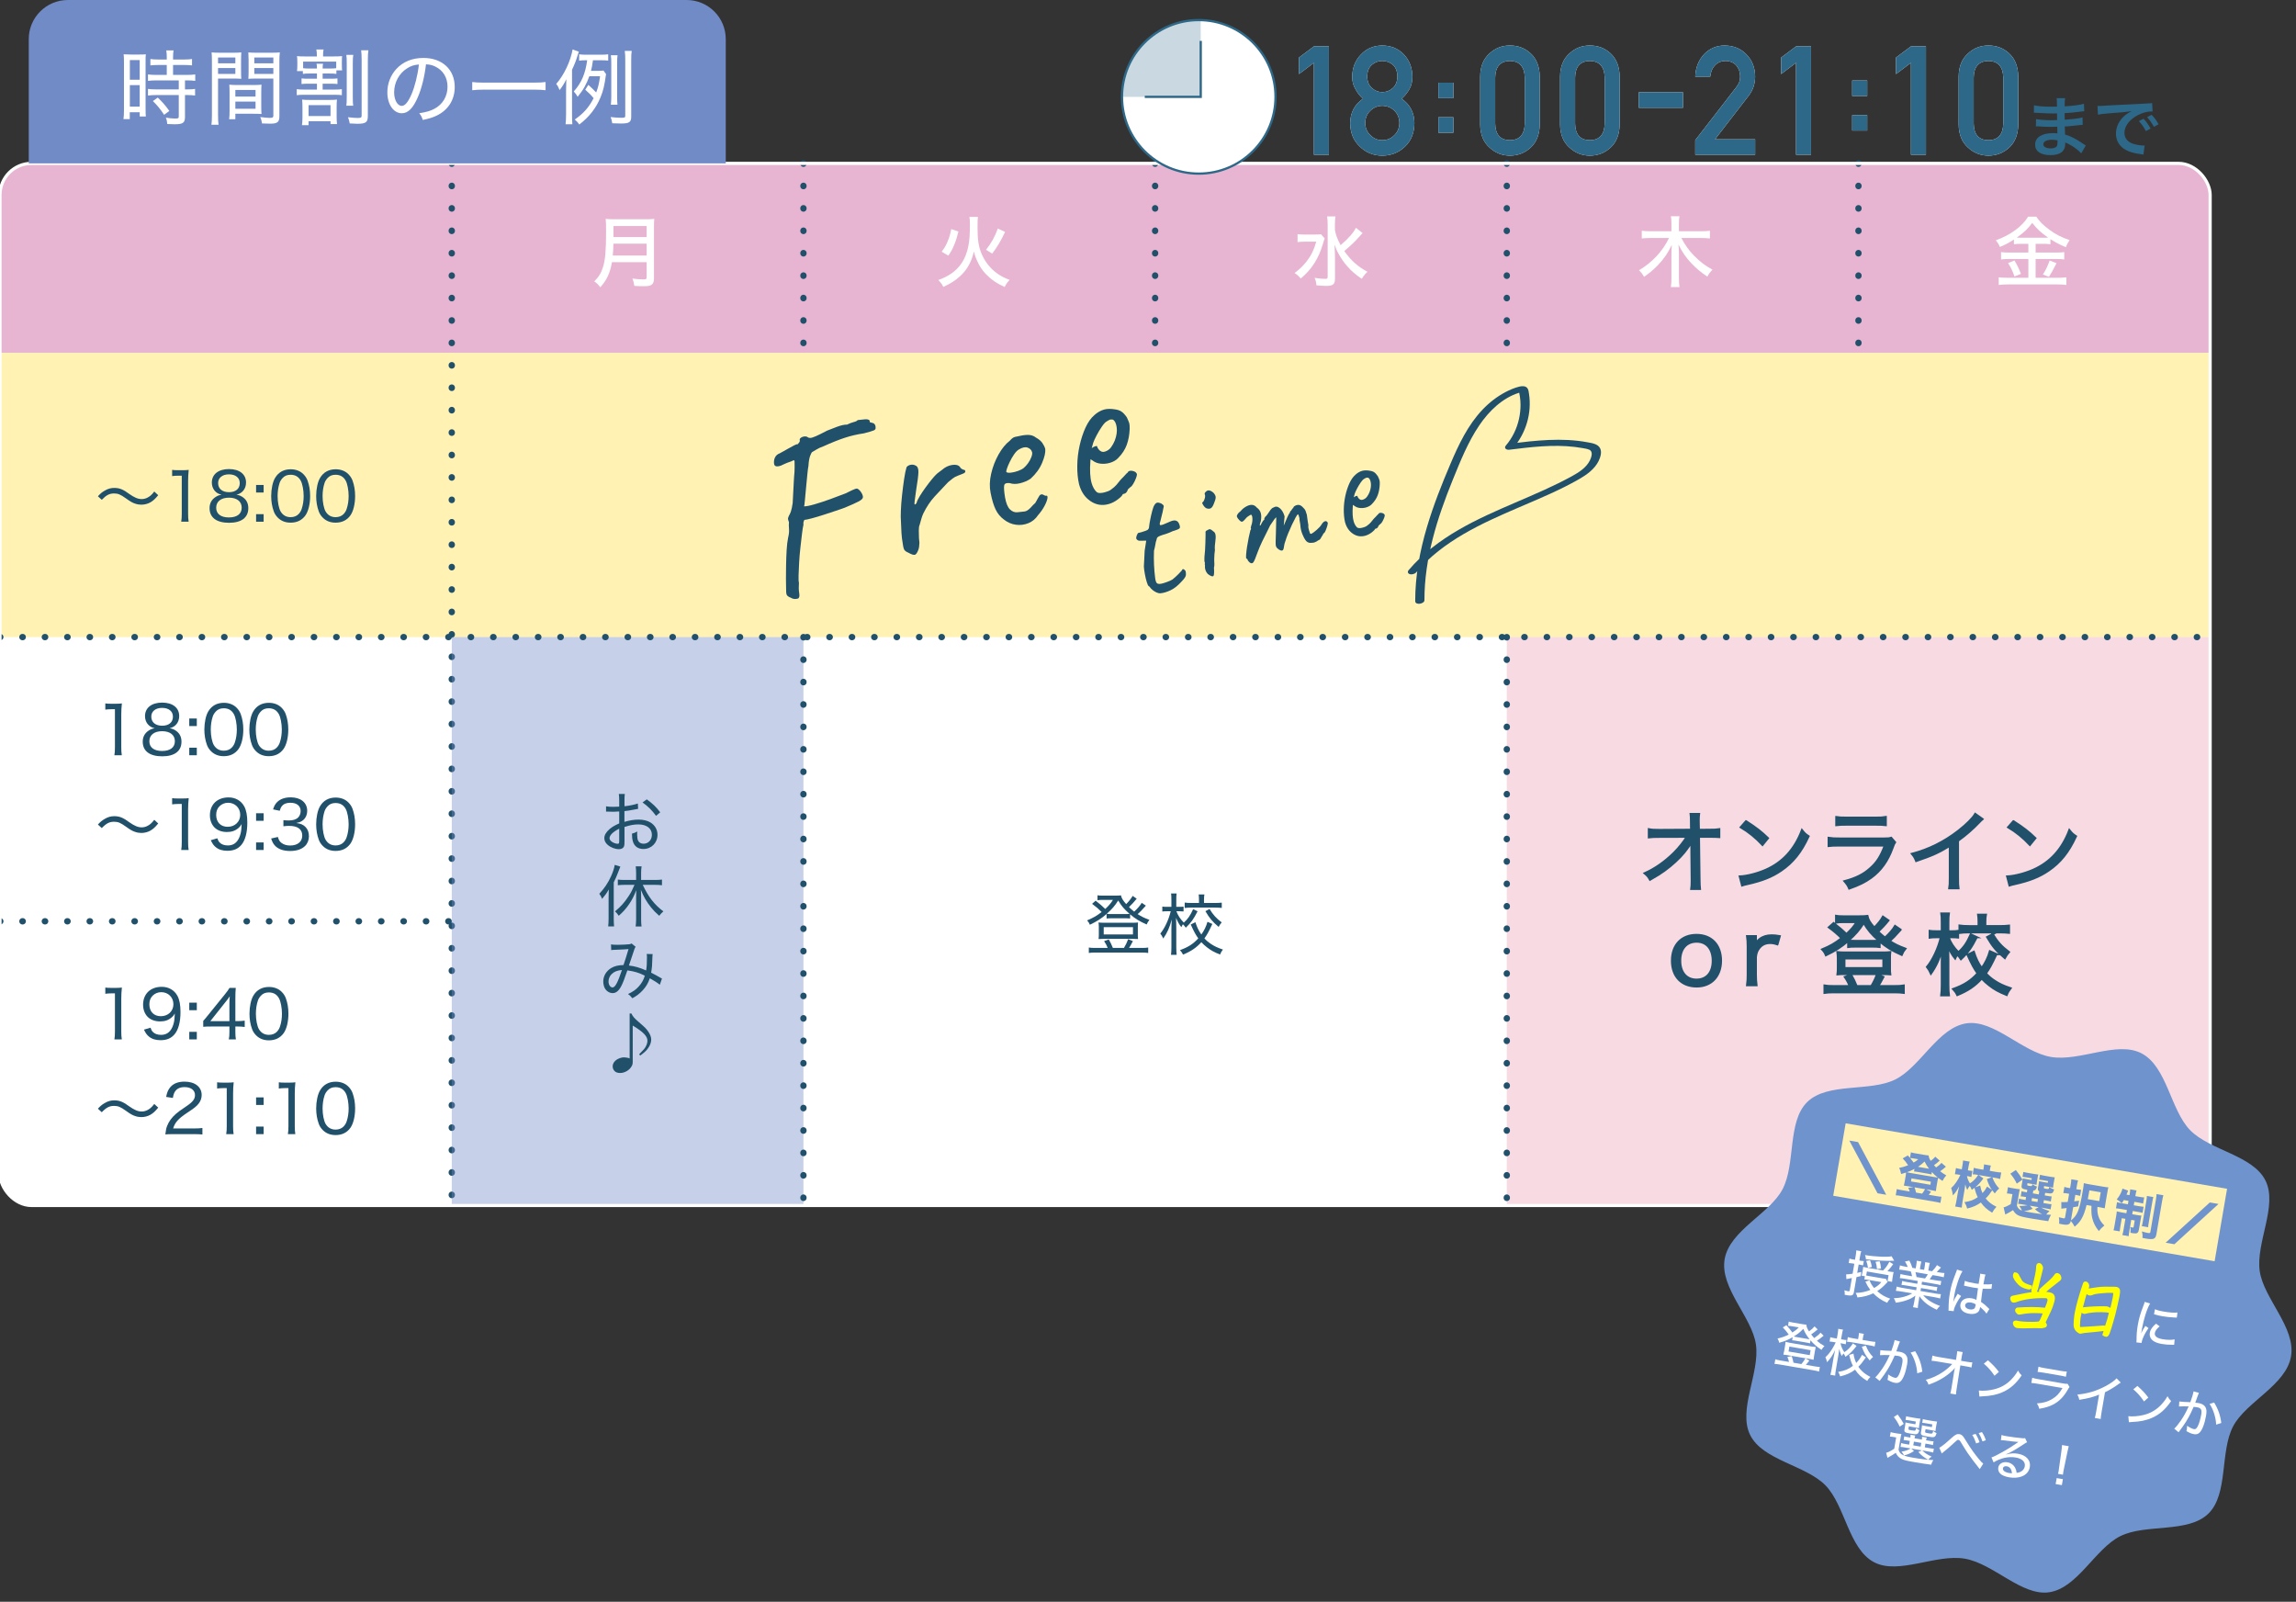 <?xml version="1.0" encoding="UTF-8"?><svg id="_レイヤー_1" xmlns="http://www.w3.org/2000/svg" viewBox="0 0 1200 837"><rect x="0" y="0" width="1200" height="837" fill="#333333" stroke="none"/><defs><style>.cls-1{fill:#eb8ea9;opacity:.33;}.cls-2{fill:#e7b5d2;}.cls-3,.cls-4{stroke:#2e6888;stroke-width:1.18px;}.cls-3,.cls-4,.cls-5,.cls-6,.cls-7,.cls-8{stroke-miterlimit:10;}.cls-3,.cls-5,.cls-8{fill:none;}.cls-9{opacity:.25;}.cls-9,.cls-10{fill:#2e6888;}.cls-11,.cls-7{fill:#21506b;}.cls-12,.cls-13{fill:#718bc6;}.cls-14{fill:#fff2b3;}.cls-15,.cls-4{fill:#fff;}.cls-5{stroke:#fff;stroke-width:1.65px;}.cls-6{fill:#ff0;stroke:#ff0;stroke-width:.797px;}.cls-7{stroke-width:1.108px;}.cls-7,.cls-8{stroke:#21506b;}.cls-8{stroke-dasharray:.165 11.551 0 0 0 0;stroke-linecap:round;stroke-width:3.3px;}.cls-16{fill:#6f93cc;}.cls-13{opacity:.4;}</style></defs><rect class="cls-15" x="0" y="85.372" width="1155.126" height="544.559" rx="16.502" ry="16.502"/><path class="cls-2" d="M16.502,85.372h1122.122c9.108,0,16.502,7.394,16.502,16.502v82.509H0v-82.509C0,92.766,7.394,85.372,16.502,85.372Z"/><rect class="cls-14" x="0" y="184.382" width="1155.126" height="148.516"/><path class="cls-11" d="M450.962,260.019c-.08.614-.853,1.308-2.325,2.075-1.475.767-3.872,1.842-7.203,3.229-.989.375-2.473.881-4.446,1.541-1.973.654-4.102,1.353-6.384,2.103-2.283.739-4.366,1.37-6.256,1.865-1.89.512-3.206.785-3.954.83-.48.989-.631,1.796-.449,2.416-.273,1.097-.54,2.746-.793,4.94-.256,2.189-.532,4.599-.833,7.226-.301,2.632-.517,5.236-.659,7.823-.148,2.581-.242,4.815-.29,6.697-.051,1.876.017,3.132.196,3.746-.159,2.086-.128,3.809.105,5.185.222,1.376.176,2.234-.148,2.587.011.33-.472.563-1.455.677-.984.108-1.887-.091-2.717-.614-1.143-.432-1.859-.921-2.143-1.484-.287-.551-.409-1.757-.358-3.638-.06-1.086-.085-2.712-.074-4.872.011-2.166.034-4.571.074-7.209.045-2.632.142-5.225.293-7.771.156-2.547.406-4.667.759-6.384.432-1.734.586-3.24.472-4.525-.114-1.273-.125-2.479-.028-3.616-.324-.836-.495-1.427-.506-1.757-.017-.335.162-.893.529-1.677.301-.426.625-1.137.978-2.126.344-.989.665-2.462.944-4.4.011-.853.068-2.035.182-3.553.114-1.512.199-3.064.244-4.65.051-1.58.125-2.928.222-4.065.099-1.126.136-1.734.114-1.808.068-.358.125-1.029.176-2.024.051-.989.077-1.779.077-2.371-.009-1.188-.014-2.16-.02-2.922-.009-.762-.171-1.097-.483-1.006-.58.341-1.794.824-3.65,1.438-.89.432-1.546.722-1.967.887-.418.171-.773.335-1.063.5-.762.301-1.489.432-2.18.381-.691-.057-1.14-.432-1.345-1.137-.205-1.296-.057-2.467.452-3.502.5-1.04,1.333-1.768,2.482-2.177.5-.318,1.063-.631,1.7-.938.628-.313,1.487-.796,2.57-1.444,1.393-.745,2.473-1.33,3.24-1.762.762-.438,1.401-.642,1.916-.625.324-.341.603-.694.836-1.057s.307-.705.216-1.018c-.114-.392-.023-.739.273-1.035s.671-.534,1.128-.711.964-.25,1.518-.25c.551.017,1.003.182,1.353.506.222.188.628.279,1.225.279.591,0,1.58-.307,2.97-.927,1.393-.614,3.337-1.575,5.836-2.894,1.364-.563,3.095-1.239,5.202-2.012,2.103-.773,3.84-1.154,5.205-1.126,1.262-.614,2.425-1.063,3.491-1.33,1.069-.267,1.748-.608,2.055-1.035,1.728-.165,2.985-.301,3.761-.392.776-.097,1.458-.017,2.041.239.401.222.566.642.489,1.256-.358-.068-.316-.057.136.023.446.08.77.176.975.284.614.08,1.046.279,1.305.58.259.307.435.62.526.932s.128.597.119.853c.125.728-.148,1.251-.813,1.569-.671.318-2.428.853-5.264,1.586-3.499.506-6.856,1.279-10.062,2.337-3.212,1.063-6.879,2.524-10.995,4.389-1.546.534-2.871,1.154-3.98,1.853-1.114.699-1.742,1.08-1.899,1.126-.316.091-.711.773-1.182,2.052-.478,1.285-.773,3.047-.893,5.281-.153.637-.341,2.047-.557,4.224-.21,2.183-.443,4.542-.685,7.066-.244,2.524-.452,4.753-.617,6.657-.168,1.916-.307,2.973-.421,3.178,1.188-.006,3.013-.364,5.475-1.08,2.467-.711,5.173-1.597,8.13-2.666,2.951-1.069,5.645-2.075,8.081-3.041,1.106-.569,2.277-1.143,3.505-1.706,1.239-.574,2.069-.836,2.507-.796.458.125.941.472,1.444,1.046.506.58.921,1.194,1.239,1.865.324.671.432,1.273.335,1.808Z"/><path class="cls-11" d="M474.805,288.836c-.864-.341-1.509-.745-1.939-1.211-.435-.466-.762-1.518-.978-3.15-.401-2.257-.648-4.281-.742-6.077-.097-1.796-.185-3.872-.276-6.214-.114-.984-.128-2.717-.04-5.202.088-2.479.29-5.202.62-8.181.324-2.979.688-5.821,1.094-8.528.401-2.689.827-4.747,1.268-6.146.489-.654,1.197-1.057,2.118-1.245s1.785-.051,2.592.387c1.069.46,1.558,1.649,1.484,3.582-.08,1.927-.478,5.031-1.188,9.306-.327,2.376-.569,4.161-.733,5.361-.165,1.188-.182,1.876-.045,2.041.134.176.458-.023.972-.597.216-.995.79-2.234,1.717-3.735.921-1.495,1.927-2.996,3.019-4.497,1.092-1.507,2.138-2.86,3.138-4.088s1.706-2.018,2.106-2.393c.509-.563,1.14-1.109,1.879-1.62.745-.512,1.245-.887,1.515-1.131,1.549-1.387,3.3-2.229,5.244-2.536s3.32.057,4.127,1.092c.259.603.91,1.086,1.95,1.467.31-.091.574.091.79.534.159.546-.153,1.001-.944,1.353-.785.358-1.796.756-3.022,1.194-.995.37-1.839.83-2.527,1.364-.694.546-1.518,1.2-2.479,1.99-2.476,2.575-4.821,5.082-7.044,7.504-2.223,2.422-4.19,5.361-5.895,8.829-.37.785-.705,1.677-1.003,2.7-.298,1.018-.611,2.126-.941,3.326-.279.506-.421,1.472-.426,2.916-.011,1.444.026,2.808.102,4.105.08,1.291.151,2.052.219,2.285-.037,1.62-.23,2.86-.574,3.724-.577,1.518-1.18,2.376-1.799,2.558-.631.182-1.751-.176-3.36-1.069Z"/><path class="cls-11" d="M542.48,269.257c-1.234,1.887-2.894,3.252-4.977,4.116-2.084.853-4.267,1.126-6.561.819-2.297-.313-4.377-1.217-6.251-2.706-1.825-1.336-3.258-3.064-4.292-5.179-1.04-2.109-1.922-5.014-2.649-8.704-.645-3.115-.557-6.47.273-10.051.824-3.593,2.118-6.953,3.877-10.091,1.765-3.132,3.724-5.52,5.875-7.163.947-1.114,1.836-1.779,2.669-1.978.83-.199,2.126-.466,3.897-.807,1.865-.296,3.317-.324,4.349-.119,1.035.21,1.941.631,2.715,1.245,1.512.836,2.626,1.768,3.346,2.786.719,1.023,1.239,2.081,1.555,3.172.182,1.808-.364,4.235-1.646,7.271-1.282,3.047-3.297,5.81-6.052,8.3-1.561,1.052-3.368,1.825-5.429,2.337-2.052.512-3.88.489-5.48-.063-1.669-.199-2.615.182-2.848,1.143-.233.955-.091,3.053.424,6.288.546,3.07,1.407,5.173,2.584,6.31,1.18,1.143,2.467,1.637,3.866,1.495,1.654-.148,2.948-.29,3.883-.426.93-.148,1.947-.807,3.053-1.973,1.023-1.137,1.677-1.814,1.956-2.024.279-.205.489-.438.625-.694.139-.244.486-.881,1.046-1.882.387-.705.699-1.239.93-1.609.23-.364.543-.603.941-.716.387-.114.79-.045,1.205.222.415.262.799.426,1.16.489.779-.227,1.092.193.932,1.256-.153,1.063-.674,2.416-1.552,4.07-.875,1.654-2.021,3.28-3.422,4.866ZM535.169,244.43c.745-.642,1.481-1.467,2.206-2.479.722-1.018,1.288-2.075,1.688-3.161.406-1.092.517-1.944.338-2.575-.318-1.097-1.094-1.87-2.322-2.319-1.234-.449-2.786-.108-4.659,1.029-.796.489-1.606,1.33-2.442,2.553-.836,1.217-1.58,2.513-2.24,3.883-.665,1.381-1.163,2.587-1.501,3.616-.335,1.035-.409,1.603-.205,1.717.35.318,1.097.421,2.248.301,1.151-.119,2.402-.421,3.746-.893,1.345-.478,2.391-1.029,3.141-1.671Z"/><path class="cls-11" d="M579.541,263.361c-3.442,1.001-6.634.512-9.582-1.484-2.948-1.984-4.943-4.94-6.001-8.874-.659-2.865-.969-6.055-.927-9.579.034-3.53.441-7.032,1.214-10.523.77-3.485,1.805-6.64,3.101-9.477,1.299-2.831,2.871-5.031,4.707-6.578.671-.614,1.421-1.171,2.254-1.66.83-.495,1.714-.881,2.652-1.154.861-.244,1.799-.37,2.814-.37,1.023.006,1.887.063,2.601.199,1.492.165,2.7.534,3.63,1.114.929.574,1.904,1.609,2.928,3.093.665,1.421,1.086,2.439,1.268,3.064s.256,1.62.227,2.985c-.122,3.087-.637,5.861-1.529,8.323-.898,2.462-2.396,4.764-4.491,6.89-.512.574-1.148,1.08-1.916,1.507-.762.432-1.575.773-2.436,1.023-1.563.455-3.155.591-4.773.432-1.615-.171-3.019-.716-4.221-1.637l-1.094-.705-.08,1.046c-.171,2.331-.21,4.463-.119,6.384.091,1.922.352,3.633.779,5.117.273.938.631,1.808,1.074,2.609.446.807.949,1.461,1.526,1.973.446.381,1.072.563,1.87.54.799-.017,1.629-.153,2.487-.404.546-.153,1.109-.335,1.686-.551.574-.205,1.1-.506,1.583-.904,1.194-.847,2.121-1.671,2.786-2.456.659-.785,1.33-1.609,2.012-2.484l.398-.37-.114.034c.802-.745,1.808-1.802,3.024-3.167.307-.091.569-.375.767-.858.534-.495,1.37-.608,2.507-.341,1.131.267,1.825.83,2.075,1.683.034.421-.142,1.12-.529,2.126-.389,1.001-.853,1.961-1.393,2.882-.534.921-1.029,1.484-1.478,1.694-.054.108-.29.324-.699.648-.415.33-.677.603-.787.802l.117-.034c-.432,1.143-1.001,1.814-1.7,2.018l-.944.273c-.153.637-.995,1.535-2.524,2.7-1.526,1.16-3.11,1.978-4.753,2.45ZM577.352,236.033c1.41-.409,2.524-1.177,3.337-2.297.819-1.131,1.472-2.314,1.961-3.553.952-2.564,1.279-4.883.975-6.958s-.958-3.388-1.967-3.94c-.537-.102-.986-.119-1.35-.057-.364.068-1.009.404-1.936,1.006-.657.358-1.47,1.228-2.422,2.604-.958,1.376-1.862,2.871-2.712,4.468-.85,1.603-1.458,2.933-1.839,3.968l-.813,2.905c.557-.415,1.126-.728,1.7-.932.574-.21.924-.25,1.046-.119.205.705.529,1.313.972,1.814.443.512.927.858,1.444,1.052.523.188,1.057.199,1.603.04Z"/><path class="cls-11" d="M606.598,310.013c-.625.063-1.319-.068-2.084-.398s-1.47-.767-2.121-1.308-1.134-1.052-1.453-1.546c-.028-.102-.227-.284-.588-.529-.262-.097-.588-.767-.978-2.024-.392-1.251-.731-2.678-1.02-4.287-.29-1.603-.46-2.894-.512-3.872.023-.932.088-2.206.196-3.849.108-1.626.182-3.087.213-4.383l.824-5.293-3.476.045c-.406.006-.779-.131-1.111-.375-.335-.256-.534-.489-.597-.705-.122-.426-.034-1.023.267-1.779.31-.756.569-1.165.785-1.228.281-.023.785-.142,1.512-.352.722-.21,1.427-.438,2.109-.694s1.097-.438,1.242-.534c.185-.171.355-.381.514-.631.162-.25.242-.58.239-.984.097-.671.182-1.285.25-1.859.068-.569.193-1.234.381-1.99.176-.802.313-1.484.415-2.035.099-.551.301-1.336.586-2.354.159-.449.324-.989.489-1.62.168-.631.438-1.205.813-1.723.358-.569.796-.91,1.313-1.035.517-.114,1.279.051,2.288.517.583.415.944.745,1.072,1.001.131.25.068.824-.202,1.717-.162,1.035-.395,2.092-.696,3.161-.296,1.08-.557,2.143-.776,3.195-.52,1.433-.486,2.143.099,2.155.58.006,2.052-.534,4.417-1.632,1.475-.716,2.621-.972,3.439-.773.813.199,1.404.739,1.774,1.626.534,1.239.625,2.052.276,2.445-.355.398-1.549.887-3.587,1.478-1.225.586-2.294,1.029-3.198,1.313-.904.296-1.572.5-2.001.625-.682.262-1.131.421-1.342.483-.216.063-.523.205-.921.432-.398.239-.654.5-.776.796-.117.296-.222.688-.31,1.177-.153.284-.313.938-.478,1.973-.171,1.04-.415,2.183-.75,3.445-.099,2.467-.097,4.9.014,7.277.105,2.388.304,4.673.588,6.856.171,1.41.466,2.319.881,2.757.421.432,1.205.54,2.359.318.608-.119,1.558-.404,2.848-.864,1.291-.46,2.28-.91,2.973-1.342.512-.438,1.046-.898,1.609-1.381.557-.483,1.057-.961,1.501-1.438.404-.409,1.006-1.046,1.802-1.916.142-.512.398-.733.767-.659.37.068.75.392,1.154.972.188.648.247,1.359.182,2.132-.068.773-.819,1.899-2.257,3.36-1.981,2.2-3.934,3.746-5.861,4.611-1.927.887-3.627,1.387-5.099,1.524Z"/><path class="cls-11" d="M630.368,265.527c-.347-.188-.699-.512-1.063-.955-.361-.443-.637-.893-.819-1.33-.188-.438-.199-.688-.04-.733.415-.171.79-.779,1.137-1.808.338-1.029.364-1.853.071-2.467-.063-.21-.043-.438.065-.671.105-.239.262-.409.46-.529.517-.614,1.128-.864,1.831-.745.702.114,1.45.529,2.231,1.228.779.881,1.157,1.688,1.137,2.416-.02.733-.341,1.836-.966,3.292-.492,1.308-1.06,2.115-1.703,2.41-.64.307-1.421.267-2.342-.108ZM632.016,300.479c-.554-.301-1.02-.756-1.393-1.347s-.625-1.205-.756-1.87c-.136-.654-.156-1.234-.068-1.723-.125-.432-.153-.79-.091-1.069.065-.279.04-.517-.077-.722-.111-.193-.171-.591-.162-1.171.006-.58.017-1.137.04-1.666.131-.972.23-2.121.313-3.451.08-1.336.136-2.644.171-3.934.034-1.285.057-2.405.08-3.343.02-.927.026-1.512.017-1.745-.188-.642.142-1.12.984-1.421.583-.398,1.063-.551,1.438-.455.375.091.958.489,1.742,1.194.554.307.901.904,1.043,1.791.142.893.102,2.069-.117,3.525-.088.495-.168,1.188-.23,2.075-.06.887-.054,1.671.028,2.342-.091.495-.171,1.171-.242,2.035-.071.864-.111,1.677-.122,2.433-.034.301-.028.728.014,1.268.037.534.063,1.114.065,1.723,0,.608-.071,1.171-.213,1.683.153,2.337.082,3.752-.213,4.241-.29.495-1.046.358-2.251-.392Z"/><path class="cls-11" d="M653.156,293.93c-.225-.176-.452-.398-.679-.682-.225-.284-.37-.529-.432-.745-.031-.108-.085-.239-.156-.392-.077-.159-.219-.199-.429-.136-.21-.119-.273-.779-.188-1.995.085-1.222.25-2.649.5-4.292.256-1.637.546-3.252.873-4.832s.617-2.843.867-3.786c.222-.239.333-.512.327-.83-.006-.324-.06-.466-.168-.432.296-1.188.5-1.893.614-2.103.213-.87.313-1.728.301-2.57s-.148-1.518-.406-2.018c-.293-.205-.679-.125-1.151.239-.202.119-.483.301-.847.551s-.677.529-.932.847c-.989,1.211-1.706,1.842-2.16,1.882-.455.051-1.137-.5-2.041-1.632-.387-.534-.591-.932-.617-1.222-.023-.284.105-.642.387-1.069.327-.5.651-.87.992-1.12.333-.239.586-.466.753-.694.48-.546.901-.961,1.259-1.234.352-.284.631-.472.83-.597,1.273-.83,2.428-1.251,3.474-1.262,1.046-.011,1.967.472,2.777,1.467,1.018.694,1.691,1.615,2.027,2.769.333,1.154.341,2.592.023,4.315l-.455,1.438c-.111.614-.074.893.114.841.188-.057.361-.307.523-.756.099-.267.327-.688.682-1.245.358-.574.62-.881.782-.927.236-.188.304-.466.193-.847.117-.199.313-.529.597-.955.213-.063.554-.438,1.026-1.131.466-.682,1.032-1.501,1.688-2.445.466-.603.938-.966,1.421-1.109,1.131-.733,2.251-.62,3.371.33,1.12.961,1.95,2.376,2.496,4.252l-.435,4.838,1.879-4.383c.196-.523.421-.995.677-1.421.256-.415.489-.773.694-1.069-.006-.404.196-.722.594-.961.196-.114.276-.244.23-.409.205-.296.441-.58.711-.864.267-.284.424-.546.466-.79.804-.642,1.62-.944,2.439-.921.824.023,1.666.523,2.527,1.495.56.534.941,1.035,1.134,1.507.19.46.429,1.182.711,2.149.125.83.216,1.495.264,1.973.054.478.122.966.205,1.461.088.506.202,1.2.344,2.086-.091.489-.08.984.034,1.472.111.489.23.949.355,1.381.202.699.364,1.165.486,1.387.119.222.372.279.75.171.705-.375,1.626-1.063,2.76-2.064,1.14-.995,1.941-1.876,2.416-2.655.588-.989,1.185-1.58,1.796-1.791.605-.205,1.086-.006,1.435.597.168.176.131.711-.102,1.592-.244.893-.54,1.751-.904,2.615-.361.864-.677,1.336-.944,1.416-.162.045-.307.25-.435.608-.131.352-.307.654-.526.887-.267.489-.532.944-.787,1.364s-.597.694-1.026.819c-.216.063-.449.205-.705.421-.256.222-.574.387-.952.495-.489.313-1.327.472-2.521.472-1.194-.006-2.123-.557-2.786-1.637-.387-.529-.853-1.433-1.393-2.706-.54-1.256-.898-2.598-1.069-4.002-.071-1.023-.19-1.944-.37-2.774-.182-.819-.236-1.41-.168-1.774-.048-.171-.159-.557-.338-1.171-.176-.625-.347-.91-.506-.858-.216.063-.603.597-1.154,1.597-.554,1.006-1.182,2.251-1.887,3.729-.705,1.484-1.381,3.019-2.03,4.599-.648,1.586-1.143,2.985-1.495,4.184-.307.733-.529,1.58-.657,2.547-.128.966-.256,1.529-.384,1.683-.256.534-.682.722-1.285.546s-1.222-.546-1.853-1.12c-.256-.279-.441-.534-.563-.756-.125-.222-.21-.58-.264-1.052-.048-.483-.063-1.222-.028-2.217.031-1.001.074-2.41.128-4.23.063-1.99.125-4.599.182-7.817-.063-.21-.406.102-1.035.949-.625.853-1.342,1.893-2.149,3.115-.318.728-.864,1.848-1.654,3.354-.779,1.507-1.632,3.206-2.536,5.094-.91,1.899-1.734,3.854-2.487,5.873-.924,2.649-1.623,4.304-2.095,4.969-.48.659-1.126.699-1.93.125Z"/><path class="cls-11" d="M713.665,279.905c-2.365.682-4.554.352-6.578-1.018-2.024-1.364-3.397-3.394-4.122-6.094-.449-1.961-.659-4.156-.637-6.578.028-2.422.307-4.827.833-7.22.532-2.388,1.239-4.559,2.135-6.509.893-1.944,1.967-3.445,3.229-4.508.46-.421.972-.807,1.546-1.148.568-.335,1.177-.597,1.822-.785.591-.171,1.236-.25,1.93-.256.699.006,1.296.051,1.788.142,1.02.108,1.85.364,2.487.756.64.404,1.308,1.109,2.01,2.126.458.972.748,1.671.873,2.103.122.426.176,1.114.156,2.047-.088,2.121-.435,4.025-1.052,5.713-.617,1.694-1.646,3.275-3.081,4.736-.352.392-.793.733-1.31,1.035-.529.29-1.086.529-1.677.699-1.074.307-2.166.409-3.275.29-1.109-.114-2.075-.483-2.897-1.126l-.753-.478-.054.711c-.117,1.615-.145,3.07-.082,4.389.063,1.325.242,2.49.537,3.513.185.637.429,1.245.736,1.796.301.546.654,1.001,1.046,1.353.307.262.739.387,1.285.37.546-.011,1.12-.108,1.706-.279.375-.108.762-.233,1.16-.381.392-.136.75-.347,1.086-.62.819-.58,1.455-1.148,1.91-1.683s.912-1.103,1.381-1.706l.276-.256-.082.023c.551-.506,1.245-1.234,2.075-2.177.216-.063.392-.256.529-.586.367-.335.944-.415,1.723-.239.779.188,1.254.569,1.424,1.16.026.284-.099.767-.361,1.461-.273.688-.586,1.347-.958,1.978-.367.631-.708,1.018-1.015,1.165-.04.068-.196.222-.478.443-.284.227-.466.409-.54.546l.08-.023c-.298.785-.688,1.245-1.171,1.381l-.642.188c-.108.443-.685,1.069-1.734,1.859-1.052.796-2.138,1.353-3.263,1.683ZM712.164,261.144c.966-.279,1.728-.807,2.291-1.58.563-.767,1.009-1.58,1.345-2.433.651-1.762.873-3.354.671-4.775-.213-1.427-.662-2.325-1.356-2.706-.364-.068-.674-.08-.927-.034-.244.04-.688.273-1.325.682-.452.25-1.009.847-1.666,1.791-.654.944-1.276,1.973-1.859,3.07-.586,1.097-1.006,2.007-1.262,2.723l-.557,1.995c.381-.29.773-.506,1.165-.642.398-.148.637-.171.722-.08.139.483.361.898.665,1.245.301.347.634.591.989.716.358.131.722.142,1.103.028Z"/><path class="cls-11" d="M744.479,313.655c-.042-21.857,6.679-42.952,14.837-63.001,3.952-9.713,7.921-19.667,13.827-28.39,5.012-7.404,12.029-14.278,20.74-17.012-.062.019.757-.227.757-.228-.605-.308-.83-.292-.677.048.049.149.088.3.115.455.146.643.243,1.302.335,1.954.182,1.303.284,2.614.291,3.93.013,2.511-.258,5.022-.796,7.474-1.123,5.12-3.473,9.96-6.881,13.949-1.154,1.351.336,2.348,1.714,2.178,11.382-1.406,22.923-2.847,34.381-1.465,1.266.153,2.529.334,3.784.563,1.227.223,2.63.385,3.773.908,2.118.97,1.054,4.009.266,5.59-1.869,3.751-5.682,6.195-9.243,8.153-19.167,10.54-40.262,17.046-59.216,28.019-9.759,5.65-18.928,12.518-26.258,21.145-.692.814-.478,1.737.558,2.082,1.046.349,2.655-.052,3.381-.906,14.032-16.514,34.177-25.586,53.666-33.954,10.609-4.555,21.362-8.983,31.399-14.729,3.988-2.283,8.135-5.206,10.24-9.43.958-1.922,1.856-4.654.841-6.709-1.172-2.371-4.346-2.738-6.658-3.172-13.383-2.511-27.019-.928-40.403.726l1.714,2.178c6.603-7.731,9.704-18.122,8.171-28.203-.152-1.003-.244-2.247-.925-3.061-.987-1.18-2.838-1.045-4.165-.716-2.483.614-4.935,1.664-7.194,2.851-4.499,2.364-8.533,5.52-12.033,9.2-7.638,8.03-12.427,18.193-16.727,28.275-4.6,10.785-8.925,21.719-12.272,32.966-3.748,12.593-6.188,25.614-6.162,38.787.004,2.317,4.825,1.474,4.821-.453h0Z"/><line class="cls-8" x1="419.918" y1="85.372" x2="419.918" y2="184.382"/><line class="cls-8" x1="603.72" y1="85.372" x2="603.72" y2="184.382"/><line class="cls-8" x1="787.522" y1="85.372" x2="787.522" y2="184.382"/><line class="cls-8" x1="971.324" y1="85.372" x2="971.324" y2="184.382"/><line class="cls-8" y1="481.415" x2="235.02" y2="481.415"/><path class="cls-15" d="M692.351,124.561c-.33.813-.37.938-.858,2.649-2.24,7.788-5.912,13.536-11.66,18.346-1.103-1.342-1.751-1.916-3.218-2.894,2.484-1.836,4.48-3.752,6.316-6.117,2.405-3.098,3.752-5.867,5.014-10.273h-5.787c-1.632,0-3.019.08-3.997.244v-4.156c1.103.159,2.081.199,4.201.199h4.321c1.956,0,2.894-.04,3.712-.159l1.956,2.16ZM712.164,121.787q-.489.529-1.342,1.467c-2.45,2.814-4.895,5.139-8.238,7.914,3.422,4.889,7.055,8.152,12.109,10.841-1.222,1.182-1.876,1.961-2.973,3.673-2.899-1.916-5.628-4.241-7.669-6.646-1.671-1.916-2.894-3.712-4.241-6.077-1.097-1.916-1.507-2.854-2.319-5.134.199,4.196.244,5.259.244,7.01v10.722c0,2.979-1.023,3.837-4.485,3.837-1.472,0-3.468-.125-5.219-.29-.125-1.626-.33-2.365-.938-3.911,2.28.364,3.951.529,5.543.529,1.018,0,1.262-.205,1.262-1.103v-27.277c0-1.626-.08-2.973-.284-4.235h4.366c-.205,1.302-.29,2.609-.29,4.235v2.86c.489,2.649,1.268,4.684,2.979,7.908,4.281-3.712,6.811-6.566,7.993-9.09l3.502,2.769Z"/><path class="cls-15" d="M878.752,124.357c1.961,3.712,3.957,6.526,6.566,9.176,3.138,3.218,5.833,5.259,9.704,7.379-1.347,1.427-1.711,1.916-2.689,3.627-3.547-2.405-5.958-4.446-8.238-6.85-2.939-3.098-4.935-6.032-6.85-9.909.165,1.796.244,3.468.244,4.855v12.433c0,1.961.08,3.508.284,4.935h-4.485c.205-1.467.284-2.933.284-4.935v-12.393c0-1.143.085-3.059.205-4.73-1.916,4.076-4.076,7.26-7.254,10.603-2.246,2.325-4.321,4.076-7.26,6.117-.813-1.427-1.592-2.49-2.649-3.428,6.89-4.076,12.479-10.068,15.696-16.879h-9.5c-1.751,0-3.098.08-4.73.244v-4.036c1.427.205,2.854.284,4.73.284h10.762v-4.116c0-1.507-.08-2.57-.284-3.752h4.485c-.205,1.182-.284,2.285-.284,3.752v4.116h11.376c2.121,0,3.508-.08,4.81-.284v4.036c-1.507-.165-3.098-.244-4.77-.244h-10.153Z"/><path class="cls-15" d="M319.823,136.995c-.938,5.628-2.609,9.215-6.077,13.132-.978-1.347-1.836-2.16-3.138-3.098,2.365-2.365,3.587-4.366,4.565-7.504,1.182-3.917,1.592-8.482,1.592-18.636,0-3.502-.04-4.929-.205-6.521,1.507.165,2.609.205,4.565.205h16.31c2.081,0,3.138-.04,4.525-.205-.119,1.182-.165,2.2-.165,4.446v26.583c0,1.791-.404,2.854-1.342,3.462-.819.534-1.796.694-4.201.694-1.347,0-2.729-.04-4.73-.159-.205-1.552-.409-2.41-.978-3.837,2.041.29,4.161.449,5.912.449,1.222,0,1.507-.244,1.507-1.137v-7.874h-18.141ZM337.964,133.532v-6.197h-17.368c0,1.467-.119,3.792-.324,6.197h17.692ZM337.964,123.868v-5.748h-17.328v5.748h17.328Z"/><path class="cls-11" d="M55.04,367.562c.978.142,1.677.176,3.076.176h2.479c1.325,0,1.916-.034,3.104-.176-.21,2.098-.313,3.877-.313,5.793v17.18c0,1.671.068,2.757.279,4.116h-3.877c.21-1.291.284-2.479.284-4.116v-19.937h-1.819c-1.182,0-2.092.074-3.212.21v-3.246Z"/><path class="cls-11" d="M75.79,374.197c0-4.332,3.456-7.055,8.937-7.055,5.514,0,8.937,2.689,8.937,7.021,0,3.246-1.916,5.691-5.026,6.384,1.467.21,2.479.631,3.667,1.541,1.711,1.325,2.547,3.138,2.547,5.48,0,4.923-3.593,7.641-10.051,7.641-6.532,0-10.199-2.717-10.199-7.641,0-2.479,1.018-4.4,3.041-5.765,1.114-.728,1.916-1.046,3.246-1.256-3.11-.625-5.099-3.138-5.099-6.35ZM78.059,387.358c0,3.212,2.445,5.06,6.634,5.06,4.258,0,6.703-1.848,6.703-5.094s-2.513-5.236-6.634-5.236c-4.184,0-6.703,1.99-6.703,5.27ZM79.071,374.475c0,2.933,2.166,4.747,5.691,4.747,3.491,0,5.622-1.779,5.622-4.747,0-2.791-2.2-4.571-5.657-4.571-3.422,0-5.657,1.779-5.657,4.571Z"/><path class="cls-11" d="M102.863,379.398h-3.945v-3.945h3.945v3.945ZM98.917,394.651v-3.945h3.945v3.945h-3.945Z"/><path class="cls-11" d="M110.299,392.559c-.978-.978-1.706-2.098-2.126-3.28-.91-2.445-1.364-5.202-1.364-8.033,0-3.735.807-7.504,2.064-9.528,1.745-2.933,4.537-4.468,8.13-4.468,2.689,0,5.031.91,6.669,2.581.978.978,1.711,2.132,2.132,3.28.904,2.445,1.359,5.168,1.359,8.101,0,4.19-.938,7.993-2.479,10.159-1.814,2.513-4.395,3.769-7.749,3.769-2.689,0-4.923-.87-6.634-2.581ZM112.709,371.894c-.733.802-1.256,1.671-1.535,2.581-.665,2.024-1.012,4.326-1.012,6.805,0,3.144.659,6.498,1.603,8.067,1.188,1.956,2.933,2.933,5.202,2.933,1.677,0,3.144-.563,4.156-1.609.733-.767,1.325-1.711,1.643-2.757.694-2.092,1.012-4.292,1.012-6.737,0-2.968-.631-6.316-1.501-7.925-1.12-2.092-2.899-3.144-5.344-3.144-1.779,0-3.144.563-4.224,1.785Z"/><path class="cls-11" d="M133.806,392.559c-.978-.978-1.711-2.098-2.126-3.28-.91-2.445-1.364-5.202-1.364-8.033,0-3.735.807-7.504,2.064-9.528,1.745-2.933,4.537-4.468,8.13-4.468,2.689,0,5.031.91,6.669,2.581.978.978,1.711,2.132,2.132,3.28.904,2.445,1.359,5.168,1.359,8.101,0,4.19-.938,7.993-2.479,10.159-1.814,2.513-4.395,3.769-7.749,3.769-2.689,0-4.923-.87-6.634-2.581ZM136.217,371.894c-.733.802-1.256,1.671-1.535,2.581-.665,2.024-1.012,4.326-1.012,6.805,0,3.144.665,6.498,1.603,8.067,1.188,1.956,2.933,2.933,5.202,2.933,1.677,0,3.144-.563,4.156-1.609.733-.767,1.325-1.711,1.643-2.757.694-2.092,1.012-4.292,1.012-6.737,0-2.968-.631-6.316-1.501-7.925-1.12-2.092-2.899-3.144-5.344-3.144-1.779,0-3.144.563-4.224,1.785Z"/><path class="cls-11" d="M51.169,430.859c1.393-1.501,2.126-2.098,3.491-2.899,1.745-1.046,3.28-1.467,5.128-1.467,1.575,0,3.007.313,4.4,1.012.944.455,1.12.557,3.246,2.058,2.831,1.99,4.679,2.763,6.6,2.763.944,0,1.779-.176,2.723-.597,1.501-.699,2.479-1.535,3.872-3.348l2.064,1.916c-1.677,2.03-2.655,2.899-4.088,3.735-1.325.773-3.07,1.222-4.747,1.222-1.046,0-2.166-.171-3.246-.557-1.399-.455-2.445-1.046-4.815-2.757-2.831-2.024-4.122-2.547-6.214-2.547-2.376,0-4.053.87-6.39,3.314l-2.024-1.848Z"/><path class="cls-11" d="M89.969,417.067c.978.142,1.677.176,3.076.176h2.479c1.325,0,1.916-.034,3.104-.176-.21,2.098-.313,3.877-.313,5.793v17.18c0,1.671.068,2.757.279,4.116h-3.877c.21-1.291.284-2.479.284-4.116v-19.937h-1.819c-1.182,0-2.092.074-3.212.21v-3.246Z"/><path class="cls-11" d="M113.584,438.051c.415,1.114.659,1.603,1.188,2.16.938,1.012,2.439,1.575,4.292,1.575,2.479,0,4.224-1.012,5.48-3.144.665-1.114,1.222-2.757,1.467-4.4.102-.767.21-2.024.279-3.627-.523.938-.836,1.325-1.535,1.956-1.745,1.535-3.599,2.194-6.146,2.194-2.655,0-4.957-.836-6.492-2.371-1.535-1.535-2.41-3.843-2.41-6.322,0-5.691,3.843-9.386,9.778-9.386,3.525,0,6.526,1.706,8.13,4.639,1.12,1.99,1.643,4.821,1.643,8.522,0,5.236-1.08,9.25-3.11,11.66-1.779,2.092-4.116,3.07-7.294,3.07-2.513,0-4.503-.591-6.037-1.853-1.086-.87-1.711-1.706-2.655-3.661l3.422-1.012ZM125.557,425.794c0-3.627-2.723-6.316-6.356-6.316-1.706,0-3.314.659-4.468,1.814-1.182,1.154-1.745,2.655-1.745,4.537,0,3.809,2.342,6.214,6.009,6.214,3.769,0,6.561-2.649,6.561-6.248Z"/><path class="cls-11" d="M137.791,428.904h-3.945v-3.945h3.945v3.945ZM133.846,444.157v-3.945h3.945v3.945h-3.945Z"/><path class="cls-11" d="M145.227,437.352c.523,1.745.978,2.445,1.99,3.178,1.188.87,2.655,1.291,4.434,1.291,3.877,0,6.322-1.99,6.322-5.168,0-3.348-2.376-5.099-6.879-5.099-1.046,0-1.922.074-2.968.21v-3.212c.836.108,1.745.176,2.757.176,2.234,0,3.843-.489,4.923-1.535.836-.836,1.325-2.024,1.325-3.354,0-2.723-1.99-4.36-5.372-4.36-2.098,0-3.53.591-4.468,1.814-.489.597-.733,1.154-1.086,2.376l-3.491-.733c.631-1.887,1.086-2.723,2.064-3.735,1.637-1.677,4.082-2.553,7.152-2.553,5.236,0,8.624,2.763,8.624,7.021,0,2.126-.87,4.014-2.445,5.128-.87.631-1.603.91-3.28,1.256,2.41.318,3.769.91,4.957,2.2,1.12,1.222,1.677,2.757,1.677,4.787,0,1.916-.733,3.769-2.024,5.026-1.745,1.711-4.434,2.615-7.754,2.615-3.695,0-6.418-1.012-8.13-2.968-.807-.938-1.222-1.745-1.853-3.559l3.525-.802Z"/><path class="cls-11" d="M168.735,442.065c-.978-.978-1.711-2.098-2.126-3.28-.91-2.445-1.364-5.202-1.364-8.033,0-3.735.807-7.504,2.064-9.528,1.745-2.933,4.537-4.468,8.13-4.468,2.689,0,5.031.91,6.669,2.581.978.978,1.711,2.132,2.132,3.28.904,2.445,1.359,5.168,1.359,8.101,0,4.19-.938,7.993-2.479,10.159-1.814,2.513-4.395,3.769-7.749,3.769-2.689,0-4.923-.87-6.634-2.581ZM171.145,421.399c-.733.802-1.256,1.671-1.535,2.581-.665,2.024-1.012,4.326-1.012,6.805,0,3.144.665,6.498,1.603,8.067,1.188,1.956,2.933,2.933,5.202,2.933,1.677,0,3.144-.563,4.156-1.609.733-.767,1.325-1.711,1.643-2.757.694-2.092,1.012-4.292,1.012-6.737,0-2.968-.631-6.316-1.501-7.925-1.12-2.092-2.899-3.144-5.344-3.144-1.779,0-3.144.563-4.224,1.785Z"/><path class="cls-11" d="M55.043,516.044c.978.142,1.677.176,3.076.176h2.479c1.325,0,1.916-.034,3.104-.176-.21,2.098-.313,3.877-.313,5.793v17.18c0,1.671.068,2.757.279,4.116h-3.877c.21-1.291.284-2.479.284-4.116v-19.937h-1.819c-1.182,0-2.092.074-3.212.21v-3.246Z"/><path class="cls-11" d="M78.659,537.027c.415,1.114.659,1.603,1.188,2.16.938,1.012,2.439,1.575,4.292,1.575,2.479,0,4.224-1.012,5.48-3.144.665-1.114,1.222-2.757,1.467-4.4.102-.767.21-2.024.279-3.627-.523.938-.836,1.325-1.535,1.956-1.745,1.535-3.599,2.194-6.146,2.194-2.655,0-4.957-.836-6.492-2.371-1.535-1.535-2.41-3.843-2.41-6.322,0-5.691,3.843-9.386,9.778-9.386,3.525,0,6.526,1.706,8.13,4.639,1.12,1.99,1.643,4.821,1.643,8.522,0,5.236-1.08,9.25-3.11,11.66-1.779,2.092-4.116,3.07-7.294,3.07-2.513,0-4.503-.591-6.037-1.853-1.086-.87-1.711-1.706-2.655-3.661l3.422-1.012ZM90.631,524.77c0-3.627-2.723-6.316-6.356-6.316-1.706,0-3.314.659-4.468,1.814-1.182,1.154-1.745,2.655-1.745,4.537,0,3.809,2.342,6.214,6.009,6.214,3.769,0,6.561-2.649,6.561-6.248Z"/><path class="cls-11" d="M102.865,527.88h-3.945v-3.945h3.945v3.945ZM98.92,543.133v-3.945h3.945v3.945h-3.945Z"/><path class="cls-11" d="M106.22,533.463c.802-.904,1.569-1.779,2.41-2.86l8.692-10.756c1.256-1.535,1.882-2.371,2.649-3.627h3.246c-.171,2.126-.205,3.138-.205,5.901v11.45h1.291c1.393,0,2.302-.074,3.593-.244v3.314c-1.325-.176-2.126-.244-3.593-.244h-1.291v2.899c0,1.711.068,2.581.279,3.837h-3.701c.244-1.188.313-2.234.313-3.872v-2.865h-9.46c-1.99,0-3.002.034-4.224.142v-3.076ZM119.903,525.225c0-1.848.034-2.899.176-4.605-.699,1.046-1.399,1.99-2.513,3.348l-7.646,9.636h9.983v-8.38Z"/><path class="cls-11" d="M133.877,541.041c-.978-.978-1.711-2.098-2.126-3.28-.91-2.445-1.364-5.202-1.364-8.033,0-3.735.807-7.504,2.064-9.528,1.745-2.933,4.537-4.468,8.13-4.468,2.689,0,5.031.91,6.669,2.581.978.978,1.711,2.132,2.132,3.28.904,2.445,1.359,5.168,1.359,8.101,0,4.19-.938,7.993-2.479,10.159-1.814,2.513-4.395,3.769-7.749,3.769-2.689,0-4.923-.87-6.634-2.581ZM136.288,520.376c-.733.802-1.256,1.671-1.535,2.581-.665,2.024-1.012,4.326-1.012,6.805,0,3.144.665,6.498,1.603,8.067,1.188,1.956,2.933,2.933,5.202,2.933,1.677,0,3.144-.563,4.156-1.609.733-.767,1.325-1.711,1.643-2.757.694-2.092,1.012-4.292,1.012-6.737,0-2.968-.631-6.316-1.501-7.925-1.12-2.092-2.899-3.144-5.344-3.144-1.779,0-3.144.563-4.224,1.785Z"/><path class="cls-11" d="M51.171,579.341c1.393-1.501,2.126-2.098,3.491-2.899,1.745-1.046,3.28-1.467,5.128-1.467,1.575,0,3.007.313,4.4,1.012.944.455,1.12.557,3.246,2.058,2.831,1.99,4.679,2.763,6.6,2.763.944,0,1.779-.176,2.723-.597,1.501-.699,2.479-1.535,3.872-3.348l2.064,1.916c-1.677,2.03-2.655,2.899-4.088,3.735-1.325.773-3.07,1.222-4.747,1.222-1.046,0-2.166-.171-3.246-.557-1.399-.455-2.445-1.046-4.815-2.757-2.831-2.024-4.122-2.547-6.214-2.547-2.376,0-4.053.87-6.39,3.314l-2.024-1.848Z"/><path class="cls-11" d="M90.461,592.638c-2.337,0-2.894.034-4.048.142.347-2.655.455-3.212.978-4.537.91-2.308,2.376-4.298,4.611-6.254,1.148-1.012,1.99-1.603,5.441-3.945,3.32-2.234,4.468-3.735,4.468-5.827,0-2.547-2.126-4.156-5.441-4.156-2.274,0-3.911.733-4.923,2.2-.631.91-.91,1.745-1.188,3.456l-3.525-.523c.489-2.513,1.08-3.843,2.268-5.202,1.637-1.848,4.116-2.791,7.328-2.791,5.446,0,8.977,2.757,8.977,7.015,0,1.643-.597,3.28-1.643,4.537-1.12,1.399-1.99,2.098-5.969,4.747-4.611,3.076-6.39,5.065-7.3,8.169h10.79c1.848,0,3.28-.068,4.503-.244v3.388c-1.501-.142-2.689-.176-4.571-.176h-10.756Z"/><path class="cls-11" d="M113.479,565.549c.978.142,1.677.176,3.076.176h2.479c1.325,0,1.916-.034,3.104-.176-.21,2.098-.313,3.877-.313,5.793v17.18c0,1.671.068,2.757.279,4.116h-3.877c.21-1.291.284-2.479.284-4.116v-19.937h-1.819c-1.182,0-2.092.074-3.212.21v-3.246Z"/><path class="cls-11" d="M137.794,577.385h-3.945v-3.945h3.945v3.945ZM133.849,592.638v-3.945h3.945v3.945h-3.945Z"/><path class="cls-11" d="M145.719,565.549c.978.142,1.677.176,3.076.176h2.479c1.325,0,1.916-.034,3.104-.176-.21,2.098-.313,3.877-.313,5.793v17.18c0,1.671.068,2.757.279,4.116h-3.877c.21-1.291.284-2.479.284-4.116v-19.937h-1.819c-1.182,0-2.092.074-3.212.21v-3.246Z"/><path class="cls-11" d="M168.738,590.546c-.978-.978-1.711-2.098-2.126-3.28-.91-2.445-1.364-5.202-1.364-8.033,0-3.735.807-7.504,2.064-9.528,1.745-2.933,4.537-4.468,8.13-4.468,2.689,0,5.031.91,6.669,2.581.978.978,1.711,2.132,2.132,3.28.904,2.445,1.359,5.168,1.359,8.101,0,4.19-.938,7.993-2.479,10.159-1.814,2.513-4.395,3.769-7.749,3.769-2.689,0-4.923-.87-6.634-2.581ZM171.148,569.881c-.733.802-1.256,1.671-1.535,2.581-.665,2.024-1.012,4.326-1.012,6.805,0,3.144.665,6.498,1.603,8.067,1.188,1.956,2.933,2.933,5.202,2.933,1.677,0,3.144-.563,4.156-1.609.733-.767,1.325-1.711,1.643-2.757.694-2.092,1.012-4.292,1.012-6.737,0-2.968-.631-6.316-1.501-7.925-1.12-2.092-2.899-3.144-5.344-3.144-1.779,0-3.144.563-4.224,1.785Z"/><path class="cls-11" d="M51.169,259.319c1.393-1.501,2.126-2.092,3.491-2.894,1.745-1.052,3.28-1.467,5.128-1.467,1.575,0,3.007.313,4.4,1.012.944.455,1.12.557,3.246,2.058,2.831,1.99,4.679,2.757,6.6,2.757.944,0,1.779-.176,2.723-.591,1.501-.699,2.479-1.535,3.872-3.354l2.064,1.922c-1.677,2.024-2.655,2.899-4.088,3.735-1.325.767-3.07,1.222-4.747,1.222-1.046,0-2.166-.176-3.246-.557-1.399-.455-2.445-1.052-4.815-2.757-2.831-2.03-4.122-2.553-6.214-2.553-2.376,0-4.053.875-6.39,3.32l-2.024-1.853Z"/><path class="cls-11" d="M89.969,245.533c.978.136,1.677.171,3.076.171h2.479c1.325,0,1.916-.034,3.104-.171-.21,2.092-.313,3.872-.313,5.793v17.174c0,1.677.068,2.757.279,4.122h-3.877c.21-1.291.284-2.479.284-4.122v-19.932h-1.819c-1.182,0-2.092.068-3.212.21v-3.246Z"/><path class="cls-11" d="M110.719,252.162c0-4.326,3.456-7.049,8.937-7.049,5.514,0,8.937,2.689,8.937,7.015,0,3.246-1.916,5.691-5.026,6.39,1.467.21,2.479.625,3.667,1.535,1.711,1.325,2.547,3.144,2.547,5.48,0,4.923-3.593,7.646-10.051,7.646-6.532,0-10.199-2.723-10.199-7.646,0-2.479,1.018-4.4,3.041-5.759,1.114-.733,1.916-1.046,3.246-1.256-3.11-.631-5.099-3.144-5.099-6.356ZM112.988,265.323c0,3.212,2.445,5.065,6.634,5.065,4.258,0,6.703-1.853,6.703-5.099s-2.513-5.236-6.634-5.236c-4.184,0-6.703,1.99-6.703,5.27ZM113.999,252.44c0,2.933,2.166,4.753,5.691,4.753,3.491,0,5.622-1.785,5.622-4.753,0-2.791-2.2-4.571-5.657-4.571-3.422,0-5.657,1.779-5.657,4.571Z"/><path class="cls-11" d="M137.791,257.364h-3.945v-3.945h3.945v3.945ZM133.846,272.622v-3.945h3.945v3.945h-3.945Z"/><path class="cls-11" d="M145.227,270.525c-.978-.978-1.706-2.092-2.126-3.28-.91-2.445-1.364-5.202-1.364-8.027,0-3.735.807-7.504,2.064-9.534,1.745-2.928,4.537-4.468,8.13-4.468,2.689,0,5.031.91,6.669,2.587.978.978,1.711,2.126,2.132,3.28.904,2.445,1.359,5.168,1.359,8.101,0,4.184-.938,7.993-2.479,10.159-1.814,2.513-4.395,3.769-7.749,3.769-2.689,0-4.923-.875-6.634-2.587ZM147.638,249.859c-.733.802-1.256,1.677-1.535,2.581-.665,2.03-1.012,4.332-1.012,6.811,0,3.144.659,6.492,1.603,8.061,1.188,1.956,2.933,2.933,5.202,2.933,1.677,0,3.144-.557,4.156-1.603.733-.767,1.325-1.711,1.643-2.757.694-2.098,1.012-4.298,1.012-6.742,0-2.962-.631-6.316-1.501-7.919-1.12-2.098-2.899-3.144-5.344-3.144-1.779,0-3.144.557-4.224,1.779Z"/><path class="cls-11" d="M168.735,270.525c-.978-.978-1.711-2.092-2.126-3.28-.91-2.445-1.364-5.202-1.364-8.027,0-3.735.807-7.504,2.064-9.534,1.745-2.928,4.537-4.468,8.13-4.468,2.689,0,5.031.91,6.669,2.587.978.978,1.711,2.126,2.132,3.28.904,2.445,1.359,5.168,1.359,8.101,0,4.184-.938,7.993-2.479,10.159-1.814,2.513-4.395,3.769-7.749,3.769-2.689,0-4.923-.875-6.634-2.587ZM171.145,249.859c-.733.802-1.256,1.677-1.535,2.581-.665,2.03-1.012,4.332-1.012,6.811,0,3.144.665,6.492,1.603,8.061,1.188,1.956,2.933,2.933,5.202,2.933,1.677,0,3.144-.557,4.156-1.603.733-.767,1.325-1.711,1.643-2.757.694-2.098,1.012-4.298,1.012-6.742,0-2.962-.631-6.316-1.501-7.919-1.12-2.098-2.899-3.144-5.344-3.144-1.779,0-3.144.557-4.224,1.779Z"/><path class="cls-15" d="M1056.489,127.415c-1.632,0-2.734.04-3.917.205v-2.45c-2.484,1.632-4.565,2.734-7.339,3.877-.569-1.347-1.057-2.16-2.121-3.468,7.663-2.769,13.781-7.254,16.879-12.354h4.281c1.632,2.49,3.587,4.446,6.691,6.725,3.343,2.49,6.401,4.082,10.722,5.509-.858,1.222-1.467,2.365-1.956,3.707-3.428-1.427-5.179-2.365-8.078-4.196v2.649c-1.137-.165-2.16-.205-3.872-.205h-3.872v4.565h10.682c2.035,0,3.218-.08,4.281-.244v3.832c-1.143-.159-2.445-.244-4.281-.244h-10.682v9.829h11.376c1.956,0,3.343-.085,4.69-.244v3.997c-1.387-.205-3.059-.29-4.73-.29h-25.73c-1.751,0-3.263.085-4.889.29v-3.997c1.381.159,2.894.244,4.849.244h10.642v-9.829h-10.074c-1.671,0-2.973.085-4.196.244v-3.832c1.137.165,2.319.244,4.241.244h10.028v-4.565h-3.627ZM1052.856,136.102c1.427,2.445,2.285,4.156,3.383,7.01l-3.383,1.347c-.898-2.649-1.956-4.895-3.343-6.976l3.343-1.381ZM1067.819,124.237c1.143,0,1.836,0,2.609-.085-3.707-2.57-5.992-4.69-8.277-7.703-2.28,3.098-4.281,5.014-8.113,7.743.898.045,1.387.045,2.365.045h11.416ZM1074.834,137.529c-.284.608-.529,1.057-.694,1.342q-1.671,3.303-3.263,5.793l-3.178-1.228c1.342-1.956,2.524-4.36,3.547-7.294l3.587,1.387Z"/><path class="cls-15" d="M511.113,113.351c-.165,1.097-.205,2.121-.205,5.912,0,6.072.569,9.619,2.081,13.292,1.711,4.116,4.645,7.828,8.152,10.313,2.001,1.427,3.832,2.365,6.526,3.383-1.228,1.308-1.796,2.121-2.57,3.712-4.076-1.796-7.095-3.917-9.869-6.771-1.956-2.075-3.303-4.116-4.605-7.049-.773-1.671-1.103-2.609-1.632-4.73-1.182,5.338-3.547,9.579-7.26,12.962-2.365,2.166-4.889,3.792-8.721,5.549-.694-1.467-1.347-2.325-2.609-3.587,5.418-1.961,9.21-4.611,11.904-8.442,1.876-2.609,3.218-6.032,3.872-9.665.529-2.894.733-6.032.733-10.392,0-2.365-.04-3.428-.244-4.485h4.446ZM492.153,131.531c1.632-2.16,2.285-3.303,3.178-5.503.858-2.081,1.268-3.422,1.836-6.322l3.752,1.268c-.733,2.933-1.182,4.446-2.121,6.765-.978,2.405-1.592,3.547-3.138,5.833l-3.508-2.041ZM515.354,130.514c2.933-3.792,4.485-6.566,6.157-11.091l3.792,1.757c-2.325,4.889-3.832,7.459-6.731,11.33l-3.218-1.995Z"/><line class="cls-8" x1="236.116" y1="85.372" x2="236.116" y2="629.931"/><path class="cls-1" d="M787.528,332.898h367.604v280.531c0,9.108-7.394,16.502-16.502,16.502h-351.102v-297.032h0Z"/><rect class="cls-13" x="236.116" y="332.898" width="183.802" height="296.795"/><path class="cls-11" d="M333.513,422.656c-.665.108-.802.108-2.058.387-2.2.421-3.565.665-5.099.802v5.622c2.865-.836,4.991-1.188,7.436-1.188s4.679.557,6.248,1.535c2.308,1.467,3.599,3.769,3.599,6.39,0,4.224-3.178,7.436-7.368,7.436-2.791,0-4.747-1.399-5.48-3.945-.347-1.188-.489-2.234-.489-4.082,1.291-.352,1.711-.523,2.757-1.12-.034.665-.068.944-.068,1.364,0,1.325.176,2.581.421,3.246.489,1.148,1.501,1.779,2.928,1.779,2.513,0,4.366-1.956,4.366-4.679,0-3.314-2.757-5.412-7.089-5.412-2.234,0-4.36.387-7.226,1.33v7.362c0,1.575-.034,1.922-.171,2.513-.284,1.086-1.296,1.745-2.689,1.745-2.024,0-4.366-.904-5.969-2.302-1.154-1.012-1.711-2.166-1.711-3.491,0-1.569.944-3.178,2.825-4.781,1.291-1.086,2.723-1.922,4.957-2.899v-6.248q-.279,0-1.393.068c-.563.074-1.154.074-1.956.074-.489,0-1.467-.04-2.064-.04-.381-.034-.659-.034-.802-.034-.136,0-.381,0-.665.034v-2.791c1.018.21,2.03.279,3.775.279q.802,0,3.104-.102v-3.11c0-1.569-.068-2.445-.21-3.525h3.144c-.142,1.012-.176,1.711-.176,3.388v3.036c2.479-.244,5.168-.802,6.981-1.433l.142,2.791ZM323.632,433.025c-3.246,1.643-5.06,3.422-5.06,4.957,0,.733.455,1.364,1.393,1.99.875.557,2.03.944,2.899.944.631,0,.767-.279.767-1.677v-6.214ZM342.87,426.323c-1.819-2.615-4.298-5.094-7.055-7.015l2.234-1.603c3.11,2.268,4.991,4.048,7.015,6.771l-2.194,1.848Z"/><path class="cls-11" d="M318.083,468.938c0-1.609.034-2.587.102-4.156-1.148,2.024-1.922,3.07-3.491,4.923-.489-1.222-.767-1.711-1.467-2.655,2.655-2.865,4.576-5.691,6.111-9.113,1.012-2.234,1.603-3.98,1.956-6.003l2.933.91q-.699,1.711-1.33,3.383c-.523,1.467-1.222,3.041-2.126,4.821v18.954c0,1.501.068,2.865.171,4.088h-3.07c.142-1.33.21-2.376.21-4.156v-10.995ZM326.497,462.371c-1.296,0-2.621.068-3.599.21v-2.968c1.012.142,2.166.21,3.599.21h5.969v-3.701c0-1.188-.074-2.234-.21-3.422h3.07c-.171,1.12-.244,2.2-.244,3.422v3.701h7.226c1.433,0,2.655-.068,3.667-.21v2.968c-1.012-.142-2.234-.21-3.627-.21h-6.424c3.036,6.424,6.072,10.335,10.784,13.86-.944.875-1.501,1.433-2.166,2.302-1.916-1.671-2.928-2.723-4.258-4.36-2.405-3.002-3.769-5.344-5.338-9.215.102,1.291.136,2.234.136,3.837v11.626c0,1.433.074,2.547.21,3.701h-3.07c.136-1.12.244-2.445.244-3.667v-11.416c0-1.325.034-2.723.068-3.877-1.114,2.933-2.058,4.787-3.593,7.089-1.643,2.445-3.252,4.258-5.554,6.282-.665-1.012-1.148-1.569-1.956-2.302,2.899-2.337,4.991-4.679,7.123-7.959,1.291-1.99,1.887-3.144,3.07-5.901h-5.128Z"/><path class="cls-11" d="M319.34,493.497c.87.142,1.745.21,3.383.21,1.922,0,4.923-.136,6.077-.279.631-.068.91-.176,1.291-.421l2.132,1.745c-.489.665-.563.841-1.922,5.031-.631,1.882-.87,2.683-1.603,4.747,3.036.347,5.685,1.114,9.005,2.581.313-1.882.421-3.559.421-6.879,0-.767-.04-1.114-.142-1.745l3.144.074c-.108.659-.142.938-.176,2.2-.068,3.417-.176,4.713-.631,7.538,2.132,1.046,2.757,1.399,4.713,2.547.244.142.489.279.944.489l-1.114,3.246c-1.086-.904-2.865-2.058-5.236-3.383-.91,2.615-1.922,4.326-3.667,6.248-1.609,1.745-3.354,3.07-5.48,4.19-.91-1.154-1.222-1.467-2.234-2.2,2.615-1.256,4.082-2.268,5.583-3.945,1.535-1.677,2.655-3.667,3.178-5.657-2.968-1.501-5.622-2.302-9.113-2.757-1.393,4.122-2.405,6.771-3.314,8.448-1.291,2.337-2.655,3.422-4.4,3.422-1.637,0-3.28-1.046-4.116-2.621-.455-.87-.767-2.234-.767-3.491,0-2.825,1.569-5.446,4.184-7.015,1.819-1.046,3.633-1.467,6.39-1.535,1.086-3.246,1.535-4.645,2.621-8.346-2.098.176-2.445.176-6.424.352-1.33.034-1.853.068-2.621.171l-.102-2.968ZM319.618,509.068c-1.012,1.012-1.569,2.41-1.569,3.803,0,1.745.938,3.11,2.092,3.11,1.364,0,2.655-2.41,4.923-9.113-2.479.21-4.122.875-5.446,2.2Z"/><path class="cls-11" d="M329.988,529.58c.733,1.535,1.501,2.445,3.559,4.224,3.633,3.144,4.156,3.633,5.27,5.27,1.012,1.467,1.541,2.865,1.541,4.19,0,1.535-.699,3.28-1.922,4.855-.875,1.148-1.922,2.058-3.843,3.451l-.523-.659c.21-.244.387-.421.489-.523,2.024-2.064,2.445-2.553,2.968-3.565.597-1.114.841-2.058.841-3.07,0-2.302-2.274-4.611-7.68-7.857v18.05c0,2.024-.04,2.234-.529,3.144-1.08,2.058-3.627,3.593-6.037,3.593-1.359,0-2.41-.381-3.036-1.148-.557-.597-.875-1.467-.875-2.274,0-1.535.978-2.968,2.655-3.872.944-.489,2.268-.875,3.07-.875.529,0,1.222.074,1.99.21.489.068.631.108,1.154.387v-23.53h.91Z"/><path class="cls-11" d="M598.881,473.241c-.347.352-.455.455-.767.841-1.393,1.603-2.058,2.268-3.525,3.593,2.058,1.325,3.456,1.99,6.146,3.002-.665.836-.978,1.325-1.433,2.41-3.769-1.677-6.003-3.036-8.658-5.31v2.2c-.836-.102-1.359-.136-2.655-.136h-6.907c-1.296,0-1.99.034-2.723.136v-2.371c-2.797,2.405-4.957,3.803-8.732,5.617-.415-.978-.694-1.427-1.461-2.268,3.172-1.325,4.952-2.337,7.607-4.395-1.677-1.677-3.036-2.831-4.991-4.264l1.853-1.637c1.99,1.535,3.593,2.894,5.026,4.326,1.916-1.814,2.86-2.894,4.014-4.747h-5.867c-.591,0-1.256.034-2.2.176v-2.587c.773.142,1.296.176,2.587.176h6.634c1.637,0,2.268-.034,3.036-.142.279,1.399.978,2.621,2.723,4.576,1.535-1.535,2.723-3.07,3.383-4.292l2.132,1.467c-1.256,1.569-2.655,3.07-4.048,4.395,1.046.978,1.637,1.501,2.723,2.376,1.711-1.575,3.138-3.212,3.945-4.611l2.16,1.467ZM578.949,495.339c-.455-1.188-1.08-2.371-1.887-3.559l2.445-.875c.91,1.609,1.399,2.621,2.132,4.434h5.793c1.012-1.711,1.535-2.791,2.2-4.571l2.479,1.012c-.875,1.711-1.467,2.689-2.024,3.559h6.595c1.501,0,2.41-.034,3.422-.21v2.831c-1.046-.142-1.99-.21-3.525-.21h-24.019c-1.535,0-2.513.068-3.491.21v-2.831c1.012.176,1.853.21,3.388.21h6.492ZM576.817,490.592c-1.222,0-1.956.034-2.649.102.102-.87.136-1.461.136-2.405v-3.877c0-.91-.068-1.535-.171-2.371.904.102,1.637.136,2.825.136h15.082c1.222,0,1.916-.034,2.757-.136-.108.802-.108,1.359-.108,2.337v3.911c0,1.046,0,1.569.108,2.405-.733-.068-1.467-.102-2.655-.102h-15.327ZM576.857,488.289h15.287v-3.809h-15.287v3.809ZM588.028,477.641c1.08,0,1.706-.034,2.337-.108-2.933-2.581-4.19-4.082-5.935-6.981-1.814,2.865-3.144,4.4-6.003,6.947.699.108,1.359.142,2.581.142h7.021Z"/><path class="cls-11" d="M625.919,476.175c-2.092,4.122-3.417,5.969-6.174,8.59-.529-.807-.91-1.262-1.507-1.785-.381.631-.523.875-.802,1.501-1.188-1.461-1.814-2.615-2.791-4.883q.034.659.102,2.757c0,.313.04,2.268.04,2.689v9.773c0,1.922.068,3.07.205,4.122h-2.968c.142-1.086.21-2.234.21-4.122v-9.079c0-1.359.034-2.439.176-5.236-1.12,4.19-2.376,6.987-4.434,9.915-.557-1.222-.87-1.711-1.535-2.581,2.2-2.621,4.4-7.26,5.446-11.66h-1.814c-1.052,0-1.887.034-2.587.142v-2.587c.665.108,1.467.142,2.587.142h2.16v-3.354c0-1.956-.034-2.791-.171-3.627h2.894c-.136.836-.171,1.848-.171,3.593v3.388h1.603c1.046,0,1.535-.034,2.2-.142v2.547c-.699-.068-1.364-.102-2.166-.102h-1.569c.802,2.2,1.99,4.014,3.872,5.935,2.064-1.814,3.354-3.667,4.855-7.015l2.337,1.08ZM633.634,482.809c-2.092,4.434-2.757,5.617-4.15,7.538,1.08,1.188,2.058,1.99,3.348,2.865,1.922,1.256,3.422,1.99,6.322,2.968-.699.904-1.086,1.569-1.501,2.615-3.178-1.291-4.747-2.166-6.737-3.701-1.154-.87-2.098-1.745-3.041-2.757-2.615,2.899-5.338,4.747-9.562,6.492-.523-1.046-.875-1.535-1.609-2.337,4.332-1.575,6.879-3.212,9.568-6.146-1.399-1.99-2.132-3.28-3.945-7.26l2.445-1.188c.87,2.689,1.677,4.366,3.104,6.424,1.433-1.99,2.513-4.19,3.212-6.634l2.547,1.12ZM626.652,470.097c0-1.182-.068-1.99-.171-2.717h3.002c-.142.767-.21,1.535-.21,2.683v1.785h5.622c1.427,0,2.683-.074,3.661-.176v2.757c-1.046-.102-2.268-.176-3.661-.176h-12.012c-1.501,0-2.723.074-3.701.21v-2.825c.978.136,2.166.21,3.667.21h3.803v-1.751ZM632.173,474.987c1.916,3.11,3.383,4.747,6.35,7.015-.699.807-.978,1.222-1.603,2.342-3.286-2.757-4.713-4.468-6.913-8.203l2.166-1.154Z"/><path class="cls-7" d="M884.033,444.551c0-1.35.053-3.116.235-5.073-.933,1.858-1.956,3.397-3.958,5.914-2.464,3.071-6.422,6.703-10.479,9.637-2.047,1.486-3.814,2.555-7.446,4.655-.887-1.585-1.35-2.146-2.79-3.351,5.634-2.563,10.615-6.058,15.453-10.85,2.426-2.426,5.126-5.823,6.566-8.242l-14.338.045c-2.752,0-3.821.045-5.497.235v-4.193c1.676.326,2.563.372,5.588.372l16.484-.091-.045-4.094c0-2.654-.045-2.707-.19-4.147h4.375c-.136,1.115-.182,1.865-.182,2.843v1.206l.091,4.238,5.543-.045c2.699,0,3.586-.045,5.118-.281v4.049c-1.16-.091-2.79-.136-5.073-.136h-5.543l.281,21.973c.045,2.752.091,3.912.235,5.308h-4.519c.19-1.441.235-1.956.235-4.094v-1.115l-.144-13.921v-.842Z"/><path class="cls-7" d="M909.297,458.01c3.723-.144,9.311-1.585,13.64-3.495,8.894-3.958,15.043-10.706,18.857-20.722,1.304,1.63,1.82,2.146,3.45,3.215-3.821,8.287-8.151,13.693-14.391,17.924-4.746,3.26-9.963,5.308-17.462,6.983-1.486.326-1.858.425-2.881.751l-1.213-4.655ZM912.558,429.137c5.163,3.306,8.052,5.543,11.449,8.848l-2.836,3.495c-3.495-3.73-7.218-6.756-11.358-9.22l2.745-3.124Z"/><path class="cls-7" d="M955.746,437.849c1.812.281,3.025.326,5.907.326h23.095c2.047,0,2.699-.045,3.677-.372l2.002,2.328c-.463.698-.652,1.115-1.304,2.927-2.51,6.938-6.096,11.874-11.214,15.604-3.26,2.328-6.286,3.814-11.411,5.634-.698-1.63-1.069-2.191-2.464-3.821,5.96-1.585,9.963-3.586,13.496-6.794,3.45-3.033,5.452-6.24,7.59-11.874h-23.512c-3.071,0-4.284.045-5.861.227v-4.185ZM959.749,426.953c1.63.281,2.419.326,5.353.326h15.134c2.699,0,3.677-.045,5.353-.326v4.185c-1.539-.182-2.752-.227-5.308-.227h-15.225c-2.472,0-3.677.045-5.308.227v-4.185Z"/><path class="cls-7" d="M1036.178,428.022c-.698.607-.933.789-1.676,1.585-3.351,3.541-7.036,6.748-11.176,9.728v19.327c0,2.836.045,4.185.235,5.49h-4.754c.235-1.441.281-2.51.281-5.444v-16.764c-5.96,3.632-8.939,4.982-17.598,7.961-.698-1.721-1.024-2.282-2.191-3.723,8.848-2.328,16.81-6.286,24.263-12.063,4.231-3.306,7.491-6.559,8.795-8.795l3.821,2.699Z"/><path class="cls-7" d="M1049.053,458.01c3.723-.144,9.311-1.585,13.64-3.495,8.894-3.958,15.043-10.706,18.857-20.722,1.304,1.63,1.82,2.146,3.45,3.215-3.821,8.287-8.151,13.693-14.391,17.924-4.746,3.26-9.963,5.308-17.462,6.983-1.486.326-1.858.425-2.881.751l-1.213-4.655ZM1052.313,429.137c5.163,3.306,8.052,5.543,11.449,8.848l-2.836,3.495c-3.495-3.73-7.218-6.756-11.358-9.22l2.745-3.124Z"/><path class="cls-7" d="M873.853,502.007c0-8.196,4.982-13.458,12.806-13.458s12.806,5.217,12.806,13.413-5.035,13.504-12.715,13.504c-7.916,0-12.897-5.217-12.897-13.458ZM878.137,501.962c0,6.149,3.26,9.963,8.522,9.963,5.308,0,8.522-3.723,8.522-9.872,0-6.187-3.215-10.009-8.431-10.009-5.308,0-8.613,3.768-8.613,9.918Z"/><path class="cls-7" d="M928.961,493.439c-1.729-.554-2.608-.698-3.821-.698-2.419,0-4.284.887-5.679,2.654-1.122,1.441-1.539,2.563-1.774,4.701v9.22c0,2.237.099,3.586.326,5.497h-4.883c.281-2.282.326-3.404.326-5.497v-14.619c0-2.464-.099-3.768-.326-5.497h4.557v3.169c-.045.326-.045.417-.091.789.796-1.206,1.35-1.903,2.146-2.464,1.577-1.259,3.723-1.911,6.142-1.911,1.448,0,2.373.091,4.284.417l-1.206,4.238Z"/><path class="cls-7" d="M993.344,485.825c-.463.463-.607.599-1.024,1.115-1.858,2.138-2.745,3.025-4.701,4.8,2.745,1.767,4.61,2.654,8.196,4.003-.887,1.115-1.304,1.767-1.911,3.207-5.027-2.229-8.007-4.049-11.548-7.074v2.934c-1.115-.144-1.812-.19-3.541-.19h-9.212c-1.729,0-2.654.045-3.632.19v-3.169c-3.73,3.215-6.612,5.08-11.646,7.499-.554-1.304-.925-1.911-1.949-3.025,4.231-1.774,6.604-3.124,10.145-5.869-2.237-2.237-4.049-3.768-6.657-5.679l2.472-2.191c2.654,2.047,4.792,3.867,6.703,5.778,2.555-2.426,3.814-3.867,5.353-6.331h-7.825c-.789,0-1.676.045-2.934.227v-3.442c1.031.182,1.729.235,3.45.235h8.848c2.184,0,3.025-.053,4.049-.19.372,1.865,1.304,3.495,3.632,6.096,2.047-2.047,3.632-4.094,4.511-5.725l2.843,1.956c-1.676,2.093-3.541,4.094-5.399,5.869,1.395,1.304,2.184,2.002,3.632,3.162,2.282-2.093,4.185-4.284,5.262-6.142l2.881,1.956ZM966.761,515.297c-.607-1.585-1.441-3.169-2.517-4.754l3.26-1.16c1.213,2.138,1.865,3.488,2.843,5.914h7.726c1.35-2.282,2.047-3.73,2.934-6.104l3.306,1.35c-1.168,2.282-1.956,3.586-2.699,4.754h8.795c2.002,0,3.215-.045,4.564-.281v3.768c-1.395-.182-2.654-.281-4.701-.281h-32.035c-2.047,0-3.351.099-4.655.281v-3.768c1.35.235,2.472.281,4.519.281h8.659ZM963.918,508.966c-1.63,0-2.608.045-3.533.136.136-1.168.182-1.956.182-3.215v-5.163c0-1.213-.091-2.055-.227-3.169,1.206.144,2.184.19,3.768.19h20.116c1.63,0,2.555-.045,3.677-.19-.144,1.069-.144,1.82-.144,3.124v5.209c0,1.395,0,2.1.144,3.215-.978-.091-1.956-.136-3.541-.136h-20.442ZM963.971,505.888h20.389v-5.073h-20.389v5.073ZM978.87,491.686c1.441,0,2.275-.045,3.116-.136-3.912-3.442-5.588-5.452-7.916-9.311-2.419,3.814-4.193,5.869-8.007,9.265.933.136,1.812.182,3.442.182h9.364Z"/><path class="cls-7" d="M1033.136,489.73c-2.79,5.497-4.557,7.969-8.234,11.457-.705-1.069-1.213-1.676-2.009-2.373-.508.834-.698,1.16-1.069,2.002-1.585-1.956-2.419-3.495-3.723-6.521q.045.887.136,3.677c0,.425.053,3.025.053,3.586v13.041c0,2.555.091,4.094.273,5.49h-3.958c.19-1.441.281-2.98.281-5.49v-12.109c0-1.812.045-3.26.235-6.983-1.494,5.588-3.169,9.311-5.914,13.223-.743-1.63-1.16-2.282-2.047-3.45,2.934-3.488,5.869-9.682,7.264-15.551h-2.419c-1.403,0-2.517.053-3.45.19v-3.442c.887.136,1.956.182,3.45.182h2.881v-4.466c0-2.608-.045-3.73-.227-4.845h3.859c-.182,1.115-.227,2.472-.227,4.8v4.511h2.138c1.395,0,2.047-.045,2.934-.182v3.397c-.933-.091-1.82-.144-2.889-.144h-2.093c1.069,2.934,2.654,5.361,5.163,7.916,2.752-2.419,4.474-4.883,6.475-9.356l3.116,1.441ZM1043.425,498.579c-2.79,5.914-3.677,7.499-5.535,10.062,1.441,1.577,2.745,2.654,4.466,3.814,2.563,1.676,4.564,2.654,8.431,3.958-.933,1.213-1.448,2.093-2.002,3.495-4.238-1.729-6.331-2.889-8.985-4.936-1.539-1.168-2.798-2.328-4.056-3.677-3.488,3.859-7.12,6.331-12.753,8.659-.698-1.395-1.168-2.047-2.146-3.124,5.778-2.093,9.174-4.284,12.761-8.189-1.865-2.654-2.843-4.383-5.262-9.69l3.26-1.577c1.16,3.579,2.237,5.816,4.14,8.56,1.911-2.654,3.351-5.581,4.284-8.841l3.397,1.486ZM1034.114,481.632c0-1.585-.091-2.654-.227-3.632h4.003c-.19,1.024-.281,2.047-.281,3.586v2.373h7.499c1.903,0,3.579-.091,4.883-.235v3.677c-1.395-.136-3.025-.227-4.883-.227h-16.021c-2.002,0-3.632.091-4.936.281v-3.776c1.304.19,2.889.281,4.891.281h5.073v-2.328ZM1041.476,488.153c2.555,4.14,4.511,6.331,8.469,9.356-.933,1.069-1.304,1.63-2.138,3.116-4.383-3.677-6.286-5.96-9.22-10.941l2.889-1.532Z"/><line class="cls-8" y1="332.898" x2="1155.126" y2="332.898"/><line class="cls-8" x1="419.918" y1="332.898" x2="419.918" y2="629.931"/><line class="cls-8" x1="787.522" y1="332.898" x2="787.522" y2="629.931"/><rect class="cls-5" x="0" y="85.372" width="1155.126" height="544.559" rx="16.502" ry="16.502"/><path class="cls-12" d="M15.029,85.372V20.45C15.029,9.156,24.184,0,35.479,0h323.387c11.294,0,20.45,9.156,20.45,20.45v64.921"/><path class="cls-15" d="M64.796,32.568c0-1.775-.042-3.072-.173-4.192q.863.085,3.935.127h3.808c2.163,0,2.857-.042,3.85-.127-.13.993-.13,1.684-.13,4.234v24.01c0,2.163.046,3.29.13,4.241h-3.202v-2.205h-5.189v3.593h-3.29c.173-1.346.261-2.811.261-4.763v-24.919ZM67.868,41.656h5.147v-10.258h-5.147v10.258ZM67.868,55.711h5.147v-11.244h-5.147v11.244ZM82.878,33.956c-1.511,0-3.244.085-4.28.211v-3.325c1.124.169,2.42.254,4.195.254h4.368v-1.339c0-1.339-.085-2.29-.257-3.417h3.804c-.173,1.036-.257,2.036-.257,3.417v1.339h5.71c1.772,0,3.072-.085,4.195-.254v3.325c-1.081-.127-2.508-.211-4.153-.211h-5.752v5.192h7.137c1.948,0,3.375-.092,4.456-.261v3.375c-1.212-.176-2.336-.261-4.195-.261h-1.17v4.713h1.081c1.948,0,3.16-.085,4.195-.261v3.466c-1.166-.176-2.378-.261-4.195-.261h-1.081v11.463c0,3.072-1.081,3.804-5.45,3.804-.694,0-.997,0-3.808-.127-.088-1.339-.303-2.29-.736-3.332,1.427.261,3.463.479,4.801.479,1.687,0,1.948-.176,1.948-1.127v-11.16h-11.681c-1.599,0-3.114.085-4.414.261v-3.466c1.039.176,2.381.261,4.456.261h11.639v-4.713h-11.639c-1.814,0-3.072.085-4.456.261v-3.375c1.081.169,2.554.261,4.456.261h5.365v-5.192h-4.284ZM85.777,59.995c-2.075-3.114-3.547-4.889-5.883-7.179l2.554-1.818c2.42,2.297,3.981,4.065,6.055,6.968l-2.727,2.029Z"/><path class="cls-15" d="M113.965,60.213c0,2.466.088,3.854.261,4.974h-3.72c.173-1.212.257-2.55.257-5.016v-27.991c0-2.163-.042-3.417-.173-4.805,1.212.134,2.336.176,4.502.176h6.619c2.163,0,3.199-.042,4.41-.176-.085,1.303-.13,2.424-.13,4.114v5.749c0,1.775.046,2.818.13,3.938-1.212-.085-2.55-.127-4.284-.127h-7.873v19.163ZM113.965,33.089h9.043v-3.029h-9.043v3.029ZM113.965,38.627h9.043v-3.072h-9.043v3.072ZM136.549,55.669c0,1.649.042,2.769.13,3.896-1.342-.085-2.508-.127-4.326-.127h-9.346v2.853h-3.244c.173-1.212.215-2.381.215-4.157v-9.906c0-1.515-.042-2.727-.127-3.981,1.254.134,2.336.176,4.238.176h8.394c1.902,0,2.941-.042,4.195-.176-.088,1.17-.13,2.339-.13,3.981v7.44ZM123.008,50.477h10.557v-3.459h-10.557v3.459ZM123.008,56.839h10.557v-3.762h-10.557v3.762ZM146.024,60.692c0,3.114-.997,3.931-4.889,3.931-.909,0-3.332-.085-4.195-.127-.218-1.43-.433-2.205-.909-3.332,2.075.261,3.85.437,4.759.437,1.73,0,2.075-.218,2.075-1.212v-19.339h-8.782c-1.687,0-3.156.042-4.284.127.088-1.212.13-2.29.13-3.938v-5.749c0-1.515-.042-2.811-.13-4.114,1.212.134,2.251.176,4.414.176h7.486c2.247,0,3.287-.042,4.541-.176-.173,1.733-.215,2.818-.215,4.763v28.554ZM132.913,33.089h9.951v-3.029h-9.951v3.029ZM132.913,38.627h9.951v-3.072h-9.951v3.072Z"/><path class="cls-15" d="M162.06,38.408c-1.687,0-2.642.042-3.766.218v-1.472h-3.072c.13-.909.173-1.684.173-2.987v-1.86c0-1.254-.042-2.114-.173-2.98,1.212.127,2.209.169,4.326.169h6.059v-.345c0-1.472-.088-2.332-.261-3.29h3.762c-.173.867-.257,1.775-.257,3.29v.345h5.147c2.163,0,3.463-.042,4.801-.169-.085.867-.127,1.726-.127,2.853v1.733c0,1.162.042,1.987.127,2.853h-2.984v1.86c-1.124-.176-2.033-.218-3.72-.218h-3.463v2.727h4.199c1.599,0,2.42-.042,3.547-.169v2.938c-1.081-.127-1.86-.169-3.547-.169h-4.199v3.072h6.316c1.775,0,2.642-.049,3.723-.218v3.156c-1.127-.176-1.948-.218-3.723-.218h-16.049c-1.599,0-2.769.042-3.808.218v-3.156c1.081.169,1.99.218,3.808.218h6.749v-3.072h-4.456c-1.687,0-2.554.042-3.59.169v-2.938c1.124.127,1.944.169,3.59.169h4.456v-2.727h-3.59ZM172.571,52.21c1.557,0,2.508-.042,3.547-.169-.13,1.296-.173,2.114-.173,3.931v4.847c0,1.994.042,2.987.215,4.023h-3.417v-1.472h-11.463v2.036h-3.463c.173-1.212.261-2.29.261-3.981v-5.361c0-1.606-.046-2.727-.173-4.023.993.127,2.117.169,3.804.169h10.86ZM165.649,35.816c0-1.254-.042-1.733-.215-2.508h3.417c-.173.69-.218,1.212-.218,2.508h3.463c1.73,0,2.638-.042,3.632-.176v-3.459h-17.303v3.459c.993.134,1.902.176,3.635.176h3.59ZM161.281,60.643h11.463v-5.707h-11.463v5.707ZM184.64,28.679c-.215,1.12-.257,2.332-.257,4.629v17.169c0,2.684.042,3.678.215,4.763h-3.59c.173-1.296.215-2.163.215-4.805v-17.085c0-2.557-.042-3.551-.215-4.671h3.632ZM192.558,26.255c-.218,1.212-.303,2.727-.303,5.235v29.026c0,3.375-.997,4.157-5.495,4.157-.993,0-2.508-.092-3.981-.176-.215-1.254-.43-2.121-.909-3.248,2.163.261,3.766.395,5.02.395,1.775,0,2.121-.218,2.121-1.296v-28.773c0-2.642-.088-3.896-.261-5.319h3.808Z"/><path class="cls-15" d="M227.063,56.839c4.326-2.29,6.834-6.531,6.834-11.547,0-4.72-2.293-8.525-6.401-10.519-1.515-.733-2.727-1.036-4.847-1.162-.736,6.355-2.293,12.717-4.326,17.303-2.466,5.664-5.062,8.264-8.306,8.264-4.368,0-7.57-4.629-7.57-10.948,0-4.495,1.645-8.828,4.629-12.111,3.505-3.854,8.349-5.84,14.235-5.84,9.818,0,16.352,6.052,16.352,15.182,0,6.707-3.417,12.068-9.476,14.971-2.075.993-3.893,1.557-7.225,2.247-.56-1.733-.863-2.29-1.86-3.501,3.766-.606,5.841-1.212,7.961-2.339ZM212.743,35.731c-4.195,2.635-6.749,7.397-6.749,12.541,0,3.938,1.73,7.052,3.981,7.052,1.687,0,3.329-1.987,5.104-6.052,1.73-4.03,3.287-10.216,3.85-15.577-2.508.218-4.284.775-6.186,2.036Z"/><path class="cls-15" d="M285.144,47.151c-1.687-.218-3.287-.303-5.925-.303h-26.392c-2.424,0-4.456.085-6.013.303v-4.283c1.557.211,3.375.303,6.013.303h26.392c2.638,0,4.498-.092,5.925-.303v4.283Z"/><path class="cls-15" d="M298.97,59.607c0,2.508.042,3.72.173,5.319h-3.547c.173-1.599.261-2.938.261-5.277v-12.287c0-2.247.042-3.762.127-5.967-1.124,2.339-1.902,3.544-3.501,5.664-.736-1.768-1.039-2.29-1.775-3.199,4.111-4.713,7.44-11.766,8.567-18.001l3.244,1.127c-.173.521-.476,1.388-.648,1.994-.694,2.374-1.43,4.326-2.899,7.482v23.144ZM308.013,39.838c-1.472,4.15-3.244,7.264-6.101,10.73-.694-1.17-1.254-1.952-2.033-2.769,4.023-4.502,6.055-9.257,7.007-16.31h-.648c-1.645,0-2.335.042-3.547.211v-3.325c1.081.169,2.163.211,3.981.211h7.007c1.948,0,3.118-.042,4.199-.211v3.283c-1.127-.127-2.121-.169-3.766-.169h-4.195c-.433,2.98-.564,3.678-1.039,5.538h3.16c1.687,0,2.596-.042,3.375-.176l1.339,1.86c-.863,6.186-1.427,8.609-2.896,12.16-2.293,5.58-5.841,10.166-11.075,14.189-.779-1.127-1.384-1.775-2.381-2.6,4.586-3.199,7.355-6.313,9.863-11.16-1.469-1.775-2.336-2.593-4.368-4.41l1.599-2.557c2.033,1.867,2.857,2.642,4.111,3.981,1.081-2.853,1.472-4.537,2.033-8.475h-5.622ZM329.902,60.946c0,2.903-1.039,3.593-5.323,3.593-1.296,0-2.378-.042-4.586-.127-.215-1.43-.387-2.036-.863-3.248,2.251.261,4.153.387,5.495.387,1.86,0,2.163-.127,2.163-1.078v-29.076c0-2.205-.046-3.283-.261-4.798h3.635c-.218,1.254-.261,2.508-.261,4.798v29.548ZM319.261,54.718c.13-1.078.215-2.374.215-4.241v-17.43c0-1.86-.042-2.945-.215-4.199h3.501c-.173,1.254-.215,2.205-.215,4.199v17.43c0,2.078.042,3.163.173,4.241h-3.459Z"/><path class="cls-16" d="M1197.395,708.788c-2.583,15.054-23.508,23.698-30.25,36.525-6.987,13.294-2.403,35.375-12.943,45.63-10.645,10.357-32.651,5.154-45.965,11.736-13.182,6.517-22.402,27.202-37.265,29.358-14.341,2.079-29.027-14.975-44.081-17.558-15.054-2.583-34.586,8.598-47.412,1.857-13.294-6.987-15.09-29.563-25.345-40.103-10.357-10.645-32.839-13.076-39.422-26.39-6.517-13.182,5.167-32.471,3.012-47.334-2.079-14.341-18.925-29.467-16.342-44.521s23.508-23.698,30.25-36.525c6.987-13.294,2.403-35.375,12.943-45.63,10.645-10.357,32.651-5.154,45.965-11.736,13.182-6.517,22.402-27.202,37.265-29.358,14.341-2.079,29.027,14.975,44.081,17.558,15.054,2.583,34.586-8.598,47.412-1.857,13.294,6.987,15.09,29.563,25.345,40.103,10.357,10.645,32.839,13.076,39.422,26.39,6.517,13.182-5.167,32.471-3.012,47.334,2.079,14.341,18.925,29.467,16.342,44.521Z"/><path class="cls-15" d="M969.903,656.026c.201-1.172.252-1.779.269-2.662l2.605.447c-.26.733-.407,1.432-.604,2.579l-.393,2.292.912.157c.573.098.89.126,1.425.137l-.389,2.265c-.565-.15-.925-.239-1.472-.332l-.834-.143-.751,4.376c.754-.166,1.088-.243,2.124-.494l-.293,2.175c-1.01.256-1.232.298-2.211.532l-1.333,7.763c-.169.99-.437,1.453-.959,1.686-.461.189-1.275.237-2.16.085-.027-.005-.078-.014-.157-.027-.907-.183-1.038-.205-1.558-.295.066-1.007.032-1.281-.163-2.334.686.226,1.354.394,1.823.475.729.124.903.047,1.011-.578l1.082-6.303c-1.027.198-1.083.215-1.248.242-.692.122-1.027.198-1.614.339l-.135-2.49c.861-.013,1.543-.084,3.382-.331l.894-5.21-1.068-.183c-.677-.116-1.203-.18-1.867-.213l.398-2.318c.555.203,1.072.318,1.853.452l1.042.18.389-2.268ZM975.376,666.486c.49.111.799.19,1.266.271l7.347,1.261c.808.138,1.228.183,1.606.168l.97,1.695q-.192.182-.52.528c-1.939,2.081-3.039,3.019-4.913,4.252,2.111,1.917,3.918,2.952,6.777,3.952-.646.639-1.171,1.354-1.606,2.164-3.061-1.383-5.291-2.919-7.245-4.971-2.627,1.24-5.041,1.871-8.284,2.172-.148-.856-.355-1.375-.932-2.385,2.742-.039,5.212-.527,7.694-1.55-.549-.71-.89-1.225-1.269-1.825-.315-.51-.358-.572-.909-1.739-.219-.44-.245-.445-.426-.797l2.202-.642c.587,1.576,1.17,2.561,2.37,4.001,1.848-1.077,2.725-1.811,3.774-3.08l-6.929-1.189c-.886-.152-1.359-.206-1.946-.226l.282-1.642-1.693-.29c.137-.486.226-.846.351-1.575l.259-1.511c.107-.626.157-1.073.181-1.524.46.133.873.229,2.071.436l8.362,1.435c1.542-1.639,2.246-2.618,3.246-4.538l2.014,1.231c-1.058,1.481-1.98,2.636-2.994,3.696l.703.12c1.276.22,1.854.293,2.544.33-.177.56-.226.847-.383,1.758l-.299,1.746c-.099.573-.148,1.02-.168,1.607l-2.345-.403.528-3.074-11.331-1.944-.358,2.084ZM989.999,658.779q-.43.006-1.134.046c-3.378.144-8.607-.162-13.645-.812-.065-.87-.162-1.397-.48-2.201,2.813.482,5.554.765,8.538.875,2.534.086,4.532,0,5.351-.235l1.37,2.328ZM976.303,662.488c-.245-1.544-.449-2.383-.93-3.646l2.004-.272c.48,1.262.617,1.715.957,3.489l-2.031.429ZM980.988,663.159c-.131-1.739-.267-2.353-.734-3.853l2.131-.225c.425,1.279.509,1.723.721,3.77l-2.117.308Z"/><path class="cls-15" d="M995.638,668.219c-1.224-.21-1.932-.304-2.705-.33l.371-2.162c.712.229,1.359.366,2.661.59l3.386.581c-.217-1.083-.421-1.761-.713-2.561l-2.996-.515c-1.251-.214-2.197-.323-3.018-.384l.38-2.213c.711.228,1.535.424,2.864.652l1.224.21c-.304-.883-.747-1.738-1.463-2.878l2.284-.493c.827,1.59,1.019,2.026,1.55,3.778l1.772.304.327-1.901c.143-.833.215-1.573.201-2.111l2.423.416c-.133.46-.266,1.081-.422,1.992l-.34,1.98,2.214.38.34-1.981c.147-.86.207-1.519.24-2.023l2.423.416c-.199.529-.345,1.228-.488,2.061l-.327,1.901,1.98.341c1.061-1.026,1.917-2.111,2.532-3.186l2.118,1.248c-.835.956-1.621,1.787-2.202,2.358l1.042.18c1.38.236,2.171.318,2.971.348l-.38,2.215c-.82-.221-1.749-.434-3.025-.653l-2.787-.478c-.577.866-.963,1.39-1.553,2.173l3.283.563c1.328.228,1.984.315,2.783.343l-.371,2.163c-.763-.239-1.462-.385-2.739-.604l-6.929-1.189-.255,1.484,5.496.943c1.198.206,2.037.323,2.757.34l-.358,2.084c-.711-.23-1.514-.394-2.712-.6l-5.47-.939-.264,1.537,7.528,1.293c1.537.263,2.353.349,3.127.376l-.385,2.24c-.947-.27-1.875-.483-3.047-.684l-5.809-.997c1.766,2.207,4.765,4.116,8.803,5.587-.79.696-1.157,1.115-1.709,1.985-4.296-1.997-6.902-3.999-9.086-7.056-.092,1.004-.163,1.421-.262,1.992l-.255,1.486c-.188,1.093-.279,1.936-.3,2.682l-2.527-.433c.234-.737.43-1.562.617-2.656l.246-1.432c.103-.599.152-.886.387-1.945-1.591,1.148-2.68,1.712-4.509,2.363-1.884.669-3.419,1.022-5.75,1.319-.282-1.014-.454-1.418-1.018-2.346,2.408-.123,3.834-.308,5.474-.804,1.662-.466,2.903-.977,4.131-1.731l-5.418-.93c-1.198-.206-2.12-.31-3.075-.368l.385-2.24c.737.234,1.562.429,3.021.68l7.164,1.229.264-1.537-5.21-.894c-1.172-.202-1.985-.315-2.705-.331l.358-2.083c.737.234,1.488.389,2.661.59l5.21.894.255-1.484-6.669-1.145ZM1006.123,668.063c.656-.854,1.058-1.482,1.449-2.192l-6.46-1.11c.282,1.014.371,1.432.557,2.536l4.455.765Z"/><path class="cls-15" d="M1025.699,664.261c-1.501,2.184-3.502,8.06-4.262,12.489-.022.13-.071.417-.12.703q-.113.812-.247,1.594-.107.626-.188,1.093l.052.009c.659-1.496.739-1.643,1.851-3.436.219-.339.258-.413.381-.659l1.811,1.17c-1.789,2.294-3.512,5.618-3.798,7.286-.027.157-.031.182-.056.634l-2.745-.256q.036-.21.04-1.013c.029-3.294.209-5.435.687-8.221.617-3.595,1.262-5.791,3.074-10.414.427-1.08.577-1.483.635-1.822l2.885.843ZM1026.926,669.299c1.197.527,2.586.872,5.347,1.347.678.115,1.046.152,1.863.239q.372-2.322.68-4.119c.089-.521.13-.917.127-1.212l2.761.474c-.251.681-.495,1.792-.804,3.589-.049.287-.152.886-.259,1.512,1.725.108,3.641.035,4.507-.166l-.316,2.467c-.213-.01-.239-.015-.756.031-.891.035-2.551.018-3.798-.062q-.04.235-.103.599c-.259,1.512-.255,1.645-.591,4.377q-.109,1.107-.221,1.92c1.68,1.146,2.381,1.749,3.773,3.168.277.263.368.358.601.56l-1.515,2.422c-.374-.629-1.108-1.505-1.762-2.074-.766-.694-1.345-1.223-1.553-1.418q-.031.182-.081.469c-.125.728-.332,1.31-.616,1.717-.914,1.265-2.794,1.747-5.164,1.34-3.178-.545-4.867-2.419-4.438-4.919.407-2.37,2.855-3.666,5.929-3.139,1.016.175,1.8.442,2.429.846q.051-.769.834-6.105c-1.338-.176-1.811-.23-2.645-.373-1.042-.179-2.053-.38-3.056-.631-.413-.098-.699-.147-.799-.191-.234-.04-.391-.067-.469-.081-.1-.044-.178-.058-.23-.067-.027-.005-.078-.013-.13-.022l.455-2.496ZM1030.209,680.643c-1.719-.295-2.938.247-3.125,1.34-.179,1.042.79,1.96,2.352,2.227.964.166,1.903.005,2.405-.419.319-.293.534-.765.668-1.547.027-.156.116-.676.116-.676-.927-.535-1.53-.772-2.416-.924Z"/><path class="cls-6" d="M1064.027,675.476c.564-.01,1.156-.03,1.776-.058.213.01.427.007.645-.009-.241-.469-.373-.787-.399-.952-.022-.191.117-.448.414-.772,1.887-1.632,3.467-3.041,4.742-4.228,1.274-1.188,2.177-2.15,2.705-2.89.123-.247.304-.483.543-.711.24-.226.539-.295.899-.206.793.217,1.293.731,1.503,1.543.283.691.13,1.267-.458,1.728-2.295,1.83-4.091,3.249-5.389,4.256-.253.226-.488.426-.706.603-.867.681-1.444,1.158-1.731,1.43.611.186,1.194.3,1.749.341.524.062,1.066.182,1.626.358.558.176.983.504,1.277.983.293.478.416,1.008.37,1.59-.047.581-.142,1.14-.288,1.678-.499,1.816-1.106,3.479-1.821,4.989-.715,1.511-1.637,3.454-2.768,5.83.565.766.796,1.327.695,1.686-.101.357-.335.585-.699.683-.366.098-.893.209-1.584.331-2.286-.098-4.568-.1-6.846-.01-2.279.091-4.077.077-5.395-.041-1.133.046-1.904-.461-2.31-1.521-.386-1.03-.034-1.599,1.056-1.706,1.485.388,3.528.619,6.128.69,2.598.07,4.472.03,5.624-.12.437-.059.851-.477,1.239-1.254s.902-2.02,1.544-3.731c-1.417-.164-3.165-.242-5.241-.237-2.076.006-4.358.236-6.847.694-.909.3-1.602.046-2.079-.759-.389-.388-.5-.835-.332-1.342.168-.506.557-.748,1.169-.724,2.356-.157,4.726-.239,7.112-.244,2.384-.007,4.758.127,7.12.399.764-1.798,1.257-3.185,1.478-4.165.058-1.114-.463-1.672-1.56-1.674-2.612-.073-5.299.062-8.062.404-2.764.342-5.306.958-7.627,1.845-.282.085-.53.123-.742.113-.725.01-1.192-.392-1.399-1.204-.343-.969-.007-1.527,1.009-1.674,2.81-.615,5.065-1.072,6.762-1.37,1.698-.297,2.859-.474,3.484-.527-.335-.701-.407-1.415-.214-2.145.192-.731.396-1.41.612-2.044.441-1.637.847-3.342,1.219-5.113.369-1.771.549-3.085.536-3.944-.006-.43.056-.834.188-1.213.131-.379.404-.6.816-.663.135-.003.254.002.359.021.285.048.54.2.766.453.263.34.469.697.619,1.07.107.313.127.664.06,1.054-.796,3.237-1.622,6.563-2.475,9.978-.401,1.082-.691,1.916-.871,2.502ZM1061.408,672.014c.15.374.165.679.044.911-.12.234-.419.417-.897.548-1.405-.241-2.654-.649-3.747-1.225-1.093-.575-2.245-1.704-3.456-3.384-.224-.414-.438-.804-.642-1.175-.205-.369-.287-.785-.248-1.247s.196-.871.471-1.225c1.046-.008,1.757.529,2.134,1.612.353.596.782,1.365,1.291,2.309.506.945,1.617,1.724,3.333,2.339.641.164,1.213.343,1.716.536Z"/><path class="cls-6" d="M1099.222,697.461c.414-1.32.701-2.129.858-2.423-1.09.108-2.449.263-4.076.466-1.629.203-3.147.35-4.555.444-1.409.092-2.586.244-3.533.459-.496.235-.979.166-1.45-.21-1.558-.91-2.328-2.275-2.31-4.092.029-1.574.149-3.133.361-4.677l.301-1.756c.199-1.011.433-2.054.699-3.134.433-1.746.994-3.766,1.682-6.056.688-2.293,1.285-4.132,1.791-5.517.176-.72.565-1.028,1.163-.926.13.023.257.059.383.106.812.569,1.126,1.318.939,2.25-.176.559-.311,1.031-.403,1.416.247-.037.832-.131,1.755-.28.922-.15,2.002-.312,3.237-.49,1.235-.175,2.611-.274,4.128-.295,1.516-.021,3.287-.005,5.314.048.211.009.396.028.553.054,1.248.214,1.773,1.054,1.575,2.52-.099.733-.202,1.412-.309,2.035-.062.365-.136.714-.22,1.047-.199.849-.532,2.359-.998,4.528-.466,2.17-1.122,4.707-1.969,7.615-.847,2.906-1.462,4.85-1.844,5.828-.111.33-.304.711-.578,1.145-.276.436-.63.629-1.064.581-.433-.048-.91-.277-1.429-.687ZM1087.071,688.227c-.21,1.223-.333,2.714-.367,4.475.002.456.061.813.177,1.075.312.054,1.193.031,2.643-.069,1.45-.099,3.113-.202,4.993-.308,1.879-.106,3.202-.207,3.968-.303.766-.096,1.441-.054,2.026.127.928-2.598,1.649-5.085,2.165-7.461-.646-.297-2.029-.462-4.153-.492-2.124-.029-3.925.05-5.403.239-1.478.187-2.53.388-3.156.603-.709.227-1.462-.063-2.26-.87-.284,1.183-.494,2.178-.633,2.984ZM1091.866,683.225c1.736-.13,3.644-.211,5.724-.242,2.081-.031,3.328-.005,3.742.08.414.085,1.038.426,1.873,1.024.415-1.481.731-2.78.949-3.893.142-.672.27-1.265.387-1.781l.181-1.053c.159-.777.195-1.454.107-2.03-.2-.088-.806-.145-1.818-.172-1.014-.027-2.669.063-4.967.272s-3.831.515-4.595.918c-.4.146-.801.218-1.202.215-.402-.001-.777-.153-1.127-.454s-.558-.498-.622-.589c-.263.437-.577,1.334-.944,2.689-.366,1.357-.848,3.148-1.444,5.375.685-.096,1.775-.204,3.269-.323.161.001.323-.01.489-.037Z"/><path class="cls-15" d="M1123.751,681.142c-.775,1.234-1.778,3.638-2.523,6.11-.645,2.035-1.3,4.765-1.716,7.026-.228,1.329-.362,2.11-.402,2.344l.052.009c.432-1.106.672-1.574,2.095-3.77l1.659,1.117c-1.807,2.559-3.251,5.502-3.541,7.196-.018.104-.054.312-.073.577l-2.714-.278c.05-.447.051-.608.067-1.168.023-3.106.172-5.066.641-7.801.595-3.465,1.39-6.224,2.863-9.967.494-1.31.594-1.588.763-2.256l2.829.861ZM1128.755,693.076c-1.562,1.288-2.332,2.336-2.528,3.481-.278,1.615,1.112,2.739,4.056,3.244,2.318.399,4.617.445,6.286.088l-.244,2.828c-.347-.007-.425-.02-1.016-.014-2.038-.001-3.707-.127-5.451-.426-3.126-.537-5.037-1.588-5.885-3.209-.409-.741-.53-1.753-.369-2.691.268-1.564,1.305-3.074,3.22-4.703l1.931,1.403ZM1126.265,684.148c1.327.548,2.377.837,4.357,1.176,3.203.55,5.853.736,7.419.522l-.326,2.68c-.182-.032-.343-.032-1.859-.105-1.651-.069-3.679-.282-5.58-.61-1.485-.255-2.648-.507-3.767-.861-.361-.089-.434-.128-.716-.204l.473-2.599Z"/><path class="cls-15" d="M935.016,711.675c-.152-.83-.469-1.796-.834-2.636l2.243-.419c.429,1.254.681,2.128.935,3.459l4.142.71c.909-1.076,1.481-1.917,2.1-3.018l2.045,1.209c-.756.97-1.403,1.771-1.827,2.208l4.742.813c1.172.2,1.802.282,2.579.281l-.415,2.423c-.712-.229-1.458-.411-2.657-.616l-17.948-3.081c-1.172-.2-1.909-.273-2.683-.3l.416-2.422c.733.26,1.328.389,2.5.59l4.663.8ZM953.135,697.972c-.275.195-.336.237-.619.484-.968.799-1.893,1.499-2.917,2.154,1.376,1.203,2.142,1.735,3.945,2.797-.703.657-1.044,1.081-1.543,1.96-2.598-1.733-3.931-2.873-5.738-5.007l-.277,1.615c-.533-.172-.945-.27-1.857-.426l-5.471-.939c-.937-.161-1.463-.224-1.997-.235l.282-1.641c-2.388,1.413-4.034,2.096-7.045,2.92-.195-.891-.358-1.348-.88-2.216,2.376-.557,3.772-1.042,5.851-2.052-1.032-1.491-1.831-2.46-3.085-3.748l1.861-1.156c1.266,1.371,2.178,2.466,3.128,3.809,1.534-.97,2.28-1.567,3.35-2.643l-3.986-.684c-.468-.081-1.02-.149-1.633-.173l.38-2.215c.581.207.993.305,2.009.479l4.924.846c1.224.21,1.723.268,2.284.283.051,1.108.385,1.97,1.378,3.535,1.256-.91,2.273-1.836,2.889-2.614l1.634,1.567c-.916.809-2.368,1.927-3.401,2.635.635.832,1.015,1.273,1.577,1.906,1.395-.94,2.582-1.916,3.329-2.835l1.63,1.594ZM933.994,708.095c-.886-.152-1.437-.22-1.94-.252.199-.69.296-1.103.421-1.832l.523-3.048c.116-.678.171-1.151.174-1.794.716.204,1.18.31,2.066.462l11.747,2.016c.886.152,1.412.215,2.025.24-.15.565-.248.977-.383,1.758l-.523,3.048c-.138.807-.188,1.255-.239,1.862-.486-.136-1.003-.252-1.914-.408l-11.956-2.052ZM934.772,706.218l11.097,1.904.443-2.579-11.097-1.905-.442,2.58ZM944.485,699.625c.652.112.755.129,1.307.197-1.572-1.932-2.322-3.187-3.302-5.447-1.638,1.73-2.824,2.705-4.977,3.999.459.133.72.177,1.397.294l5.575.956Z"/><path class="cls-15" d="M970.343,703.285c-2.186,2.897-3.343,4.012-5.837,5.729-.301-.749-.46-1.07-.982-1.777-.407.493-.547.683-.979,1.333-.551-1.167-.86-2.025-1.277-3.651q-.059.499-.262,1.993c-.027.156-.247,1.592-.3,1.906l-1.176,6.851c-.241,1.406-.35,2.353-.38,3.153l-2.526-.434c.247-.815.456-1.718.693-3.098l1.055-6.148q.175-1.015.769-3.702c-1.374,2.848-2.529,4.58-4.228,6.355-.32-1.263-.461-1.689-.87-2.59,1.231-1.076,2.385-2.487,3.607-4.45.669-1.091,1.41-2.439,1.771-3.289l-1.224-.211c-.781-.134-1.385-.211-1.972-.23l.389-2.266c.508.168,1.102.297,1.936.44l1.485.255.402-2.345c.246-1.433.296-2.041.308-2.735l2.5.429c-.185.612-.372,1.385-.591,2.661l-.407,2.37,1.173.202c.755.13,1.098.161,1.633.173l-.385,2.24c-.512-.142-.977-.248-1.576-.351l-1.146-.196c.343,1.749.962,3.142,1.989,4.66,1.865-1.182,2.935-2.258,4.51-4.563l1.897,1.291ZM975.212,709.296c-1.715,2.495-2.629,3.598-3.952,4.899.621.911,1.226,1.605,2.035,2.361,1.224,1.148,2.255,1.862,4.266,2.957-.699.631-1.14,1.173-1.675,2.099-3.054-1.891-4.693-3.433-6.337-5.887-2.311,1.748-4.489,2.716-7.816,3.512-.282-1.014-.514-1.536-1.019-2.347,3.37-.574,5.39-1.408,7.702-3.156-.847-1.781-1.332-3.179-1.94-5.723l2.236-.689c.321,2.039.684,3.201,1.441,4.887,1.306-1.359,2.189-2.601,3.036-4.253l2.023,1.34ZM971.344,698.549c.143-.833.21-1.385.209-2.003l2.605.448c-.172.533-.323,1.098-.466,1.931l-.214,1.25,3.907.671c1.093.188,2.041.296,2.809.348l-.411,2.397c-.793-.217-1.696-.426-2.79-.613l-8.805-1.512c-1.12-.191-2.014-.292-2.84-.326l.42-2.449c.712.229,1.641.442,2.786.639l2.58.442.21-1.225ZM975.176,703.096c1.026,2.616,1.888,3.997,3.774,5.984-.72.6-1.012.899-1.76,1.817-2.117-2.51-2.94-3.965-4.111-7.142l2.097-.659Z"/><path class="cls-15" d="M982.769,705.525c.938.161,3.488.303,5.756.371.863-2.374,1.467-4.335,1.615-5.193.018-.105.044-.262.054-.474l2.817.778c-.137.326-.22.499-.33.828q-.19.477-.34.88-.176.56-.875,2.451c-.208.582-.217.634-.357.985.712.068,1.133.113,1.706.212,1.642.281,2.795.908,3.459,1.88.751,1.095.879,2.377.486,4.669-.742,4.324-2.075,7.715-3.497,8.974-.852.739-1.66.922-2.962.698-1.068-.183-2.196-.645-3.808-1.565.098-.413.182-.747.222-.982.081-.468.1-.894.126-1.829,1.291.918,2.725,1.621,3.611,1.773.834.143,1.401-.35,2.067-1.738.654-1.309,1.339-3.738,1.728-6.004.415-2.423-.149-3.351-2.311-3.722-.547-.094-.995-.144-1.685-.182-1.784,4.145-3.305,6.915-5.541,10.097-.254.385-1.05,1.429-2.314,3.17l-2.281-1.867c.951-.856,2.314-2.552,3.536-4.354,1.584-2.356,2.479-3.973,4.011-7.275-2.081-.062-4.014-.046-5.075.04l.181-2.624ZM1000.964,706.073c2.117,3.446,3.235,6.615,3.741,10.697l-2.668.856c-.132-2.195-.475-3.943-1.16-6.046-.678-1.992-1.289-3.277-2.29-4.79l2.377-.718Z"/><path class="cls-15" d="M1021.362,716.545c.054-.312.094-.546.391-1.809-.634.883-1.412,1.662-2.943,2.927-1.662,1.405-4.073,2.947-6.411,4.076-1.202.598-2.212,1.015-4.472,1.833-.368-1.135-.614-1.579-1.439-2.552,3.367-.87,6.372-2.285,9.476-4.435,1.496-1.057,3.385-2.689,4.36-3.837l-7.48-1.257c-1.537-.264-2.193-.349-3.33-.437l.465-2.71c.963.327,1.453.438,3.355.765l8.965,1.511.323-2.036c.233-1.515.26-1.672.304-2.549l2.891.495c-.185.613-.296,1.103-.403,1.728l-.125.728-.332,2.089,2.735.469c1.588.273,2.275.336,3.157.355l-.46,2.682c-.664-.195-1.754-.408-3.082-.636l-2.735-.47-1.877,11.88c-.301,1.906-.373,2.484-.412,3.335l-2.97-.509c.248-.816.336-1.175.6-2.712.013-.078.058-.339.089-.521l1.312-8.115.05-.287Z"/><path class="cls-15" d="M1034.241,726.613c2.124.283,5.414.017,7.993-.641,3.503-.873,6.291-2.432,8.849-4.997,1.467-1.518,2.464-2.794,3.638-4.792.676,1.216.961,1.585,1.899,2.526-2.972,4.343-5.939,6.945-9.862,8.711-2.939,1.346-6.389,2.069-10.518,2.218-1.025.038-1.134.047-1.712.135l-.289-3.159ZM1038.992,710.802c2.652,2.36,4.079,3.891,5.711,6.102l-2.274,1.996c-1.639-2.48-3.458-4.535-5.592-6.322l2.155-1.776Z"/><path class="cls-15" d="M1062.138,719.95c1.151.331,1.871.509,3.564.8l12.451,2.137c1.355.232,1.776.277,2.458.206l1.026,1.678c-.305.377-.486.642-.985,1.521-2.099,3.635-4.531,6.087-7.675,7.694-2.083,1.037-3.924,1.606-7.159,2.177-.286-1.149-.457-1.553-1.233-2.813,3.339-.233,5.649-.881,7.985-2.305,2.27-1.353,3.676-2.828,5.38-5.727l-12.712-2.181c-2.058-.354-2.635-.425-3.565-.478l.464-2.709ZM1065.412,714.156c1.093.349,1.375.424,3.225.741l8.258,1.417c1.563.268,2.088.332,3.313.381l-.469,2.735c-.998-.28-1.697-.425-3.234-.69l-8.309-1.425c-1.38-.237-1.958-.31-3.252-.424l.469-2.735Z"/><path class="cls-15" d="M1108.416,722.448c-.51.315-.567.332-1.365.918-2.001,1.507-4.425,2.968-6.881,4.156l-1.802,10.498c-.309,1.798-.4,2.64-.434,3.465l-3.1-.531c.3-.968.419-1.511.746-3.413l1.507-8.778c-3.539,1.403-5.279,1.855-10.332,2.705-.276-1.201-.444-1.632-1.03-2.752,5.255-.466,10.059-1.894,14.755-4.413,2.658-1.421,4.763-2.909,5.738-4.057l2.197,2.201Z"/><path class="cls-15" d="M1112.364,740.02c2.124.285,5.414.017,7.994-.639,3.502-.873,6.291-2.434,8.849-4.997,1.467-1.519,2.464-2.795,3.638-4.792.676,1.214.961,1.585,1.899,2.525-2.972,4.343-5.939,6.945-9.862,8.712-2.939,1.346-6.389,2.068-10.517,2.217-1.026.039-1.134.047-1.712.136l-.289-3.161ZM1117.116,724.21c2.652,2.359,4.078,3.89,5.71,6.101l-2.273,1.997c-1.639-2.481-3.458-4.535-5.592-6.324l2.155-1.774Z"/><path class="cls-15" d="M1139.016,732.339c.937.16,3.488.303,5.756.371.863-2.372,1.468-4.334,1.615-5.193.018-.105.044-.26.054-.474l2.817.778c-.137.325-.22.499-.33.828q-.19.477-.339.88-.176.56-.876,2.451c-.207.582-.216.634-.357.985.712.068,1.133.114,1.706.212,1.641.281,2.794.909,3.458,1.88.75,1.093.88,2.377.486,4.67-.742,4.323-2.076,7.714-3.498,8.971-.851.74-1.66.922-2.962.698-1.068-.182-2.196-.644-3.808-1.565.098-.411.182-.746.222-.981.081-.469.1-.894.127-1.829,1.29.918,2.725,1.621,3.611,1.773.834.143,1.401-.35,2.068-1.738.654-1.309,1.339-3.739,1.728-6.004.415-2.423-.15-3.351-2.311-3.722-.547-.094-.995-.145-1.685-.182-1.784,4.145-3.305,6.914-5.541,10.097-.254.386-1.05,1.429-2.314,3.17l-2.281-1.867c.951-.856,2.315-2.553,3.536-4.354,1.584-2.356,2.479-3.973,4.011-7.276-2.08-.062-4.014-.045-5.075.041l.182-2.624ZM1157.21,732.886c2.117,3.448,3.235,6.616,3.742,10.699l-2.668.856c-.133-2.195-.476-3.943-1.161-6.045-.678-1.993-1.288-3.279-2.289-4.791l2.376-.719Z"/><path class="cls-15" d="M988.155,748.335c.659.221,1.072.318,2.035.484l1.615.277c.86.147,1.281.194,1.972.23-.226.847-.319,1.233-.582,2.77l-.93,5.418c.381,1.219.79,1.799,1.579,2.363,1.099.778,2.601,1.25,5.597,1.764,5.053.868,7.629,1.175,11.013,1.3-.631,1.019-.722,1.244-1.141,2.434-2.44-.312-5.575-.796-8.675-1.329-4.219-.725-5.582-1.066-6.84-1.71-1.382-.693-2.264-1.649-2.995-3.169-1.247.858-1.818,1.216-2.885,1.81-.736.384-.92.514-1.429.827l-.696-2.666c1.118-.264,2.381-.906,4.225-2.118l1.011-5.887-1.433-.245c-.781-.134-1.151-.171-1.845-.182l.407-2.371ZM991.797,739.145c1.528,2.033,2.189,3.03,3.21,4.896l-2.124,1.432c-1.045-2.19-1.566-3.058-3.078-5.033l1.992-1.295ZM997.388,752.816c-1.224-.211-1.801-.282-2.466-.317l.335-1.953c.612.186,1.103.296,2.431.524l.756.129c.095-.707.108-.946.12-1.481l2.423.416c-.154.429-.234.737-.381,1.436l3.855.663c.081-.63.118-.999.121-1.481l2.422.415c-.164.482-.243.79-.381,1.437l1.537.264c1.277.219,1.776.278,2.415.306l-.335,1.954c-.664-.195-1.206-.315-2.431-.525l-1.485-.253-.335,1.953,2.189.376c1.354.232,1.88.296,2.545.33l-.344,2.005c-.586-.181-1.206-.313-2.509-.537l-3.204-.55c1.518,1.467,2.627,2.194,4.895,3.199-.794.562-1.208.947-1.789,1.678-2.275-1.276-3.669-2.372-5.147-4.074l1.807-.842-5.522-.948,1.436,1.319c-2.188,1.34-3.089,1.749-5.242,2.264-.262-.661-.62-1.233-1.299-1.966,2.126-.36,3.324-.77,4.792-1.671l-3.125-.537c-1.042-.179-1.594-.247-2.185-.241l.353-2.058c.607.211,1.046.313,2.114.497l2.058.354.335-1.953-.756-.13ZM1003.067,744.888c-.107.625-.153,1.046-.163,1.42-.642-.164-1.002-.252-1.653-.364l-3.569-.612-.197,1.145c-.103.599.018.674,1.32.898,1.485.255,1.963.283,2.207.111.157-.134.285-.408.48-1.232.532.494,1.017.792,1.667,1.064-.402,1.406-.726,1.887-1.4,2.066-.453.137-1.326.068-3.228-.259-2.995-.514-3.402-.797-3.161-2.205l.362-2.109c.116-.678.161-1.099.181-1.526.433.129.872.23,1.732.378l3.412.585.245-1.432-3.256-.559c-1.016-.174-1.463-.224-2.128-.258l.335-1.953c.586.181,1.285.328,2.118.471l3.047.523c1.224.21,1.828.286,2.333.319-.15.403-.195.664-.32,1.393l-.367,2.136ZM999.971,755.271l3.855.661.335-1.953-3.855-.663-.335,1.954ZM1011.741,746.377c-.107.625-.153,1.046-.164,1.42-.642-.164-1.002-.252-1.653-.364l-3.543-.608-.197,1.146c-.067.391-.029.478.188.622.174.084.634.215,1.259.324,2.345.402,2.375.38,2.743-1.138.611.507,1.047.77,1.772,1.081-.724,2.344-.981,2.434-4.784,1.781-1.798-.309-2.439-.472-2.851-.731-.506-.33-.648-.756-.509-1.562l.34-1.98c.054-.313.117-.839.194-1.604.434.129.872.23,1.732.378l3.412.586.245-1.432-3.152-.542c-1.016-.175-1.463-.224-2.128-.258l.335-1.954c.585.182,1.285.328,2.092.468l3.048.522c1.198.206,1.776.278,2.306.316-.115.356-.194.664-.319,1.393l-.367,2.136Z"/><path class="cls-15" d="M1013.561,756.502c.466-.214.706-.361,1.382-.862,1.53-1.104,1.906-1.415,5.174-4.368,1.867-1.663,2.744-2.076,4.02-1.857.833.143,1.431.568,2.109,1.462.243.309.703,1.059,1.458,2.287,2.134,3.504,4.227,6.464,6.624,9.37,1.093,1.287,1.569,1.798,2.209,2.283l-1.834,2.876c-.233-.362-.297-.453-.699-.924-1.292-1.536-4.215-5.443-5.63-7.509-.751-1.095-2.54-3.949-3.557-5.679-.479-.805-.803-1.103-1.246-1.179-.469-.08-.652.05-1.992,1.294-2.903,2.693-3.941,3.588-6.109,5.28-.279.221-.37.286-.603.542l-1.306-3.014ZM1032.554,749.278c.987,1.59,1.418,2.522,2.039,4.372l-1.766.608c-.583-1.763-1.125-2.982-2.026-4.45l1.753-.53ZM1035.857,748.316c1.013,1.596,1.426,2.47,2.03,4.263l-1.746.639c-.548-1.65-1.089-2.869-1.986-4.364l1.702-.539Z"/><path class="cls-15" d="M1046.096,749.859c.837.278,1.301.385,2.734.63,2.371.407,5.467.803,8.055,1.034.842.091,1.112.083,1.512-.062l1.071,2.195c-.426.142-.605.245-1.511.84-4.211,2.817-7.453,4.674-9.434,5.434l.039.086c2.389-.635,4.014-.732,6.098-.374,4.376.751,6.831,3.479,6.236,6.943-.411,2.397-1.97,4.139-4.451,5.001-1.855.648-4.023.785-6.368.383-2.084-.357-3.762-1.049-4.63-1.921-.874-.847-1.26-2.041-1.058-3.211.339-1.981,2.387-3.131,4.784-2.719,1.797.309,3.252,1.362,4.058,2.922.404.766.592,1.388.786,2.602.935-.135,1.5-.305,2.114-.603,1.146-.581,1.906-1.577,2.121-2.826.393-2.293-1.401-4.021-4.71-4.591-3.829-.657-8.039.283-11.592,2.544l-1.113-2.579c2.559-.848,9.543-4.824,13.524-7.709.091-.065.427-.302.519-.366l-.021-.03c-.961-.031-3.779-.327-7.765-.85-.578-.073-.79-.082-1.325-.093l.326-2.679ZM1048.815,766.2c-1.068-.183-1.835.221-1.978,1.055-.197,1.145,1.011,2.078,3.199,2.453.521.089.678.116,1.503.151-.168-2.148-1.083-3.378-2.724-3.66Z"/><path class="cls-15" d="M1074.377,775.494l.536-3.125,3.256.558-.536,3.126-3.256-.559ZM1075.615,770.156c.145-.538.217-.794.301-1.289q.071-.416.221-1.597l1.264-9.089c.136-1.103.28-2.258.315-3.083l3.517.604c-.274.972-.501,1.98-.705,3.017l-1.864,8.985c-.081.469-.143.834-.205,1.037-.036.21-.058.339-.076.442-.049.288-.13.917-.19,1.416l-2.578-.442Z"/><rect class="cls-14" x="959.919" y="603.813" width="202.263" height="38.41" transform="translate(120.666 -170.491) rotate(9.738)"/><path class="cls-16" d="M985.841,624.321l-4.544-.779-14.756-27.538,4.57.785,14.729,27.532Z"/><path class="cls-16" d="M1017.015,609.662q-.215.174-.589.507c-.568.537-1.475,1.201-2.408,1.86.998.805,1.801,1.367,3.198,2.162-.883.984-1.306,1.599-1.976,2.885-1.166-.756-1.541-1.031-2.262-1.604-.131.453-.227.86-.35,1.579l-.591,3.441c-.154.899-.213,1.391-.249,1.913q-.355-.088-1.738-.35l-3.338-.574,2.534,1.255c-.547.725-.582.773-.75.982-.246.354-.311.423-.474.605l4.134.71c1.232.212,1.802.283,2.538.304l-.559,3.261c-.726-.23-1.39-.371-2.725-.6l-17.846-3.063c-1.309-.225-1.929-.304-2.769-.342l.559-3.261c.702.226,1.262.348,2.495.56l4.237.727c-.194-.72-.304-1.004-.723-1.948l2.648-.339-3.184-.546c-.822-.141-1.391-.212-1.78-.252.17-.684.262-1.066.403-1.886l.586-3.415c.106-.616.141-.981.183-1.528-.871.3-1.317.434-2.616.766-.205-1.278-.517-2.23-1.004-3.239,1.547-.236,2.886-.641,4.67-1.339-1.003-1.546-1.659-2.346-2.848-3.581l2.697-1.546c.601.659.801.878,1.129,1.278l.498-2.901c.676.221,1.057.313,2.212.512l4.853.833c1.208.207,1.622.251,2.175.267.122,1.132.313,1.56,1.095,2.858,1.152-.86,1.814-1.486,2.383-2.182l2.294,2.034c-1.467,1.308-1.957,1.7-2.975,2.397.418.494.554.623,1.116,1.196,1.165-.778,2.124-1.591,2.792-2.402l2.324,2.012ZM1000.593,610.782c-1.744.917-2.401,1.201-3.953,1.779.633.161.915.211,1.634.334l12.761,2.189c.796.137,1.186.177,1.734.219-.141-.104-.256-.203-.324-.267-1.28-1.013-1.847-1.559-2.75-2.613l-.22,1.284c-.428-.126-.758-.209-1.579-.35l-6.085-1.044c-.565-.097-1.031-.15-1.451-.169l.233-1.361ZM999.741,605.27c-.487-.083-1.005-.145-1.425-.165.761.951,1.259,1.591,1.834,2.402,1.057-.611,1.478-.909,2.416-1.753l-2.825-.485ZM998.776,617.368l10.142,1.741.278-1.618-10.142-1.74-.278,1.617ZM1004.583,623.731c.599-.717.962-1.288,1.566-2.348l-5.546-.952c.419,1.104.588,1.66.797,2.754l3.184.546ZM1008.217,610.715c-.997-1.281-1.51-2.135-2.342-3.759-1.205,1.168-1.996,1.772-3.461,2.763l5.803.996Z"/><path class="cls-16" d="M1041.358,615.24c.35,1.038.503,1.382.881,2.107.781,1.455,1.419,2.358,2.646,3.678-.894.747-1.424,1.369-2.321,2.589-.664-.748-.949-1.088-1.333-1.629-1.281,1.921-2.022,2.851-3.425,4.25,1.43,1.831,2.971,3.02,5.645,4.377-.999,1.045-1.516,1.749-2.251,3.104-2.814-1.779-4.349-3.153-5.902-5.349-2.171,1.558-4.141,2.409-7.176,3.157-.328-1.325-.649-2.067-1.41-3.335,3.154-.516,4.849-1.15,6.95-2.613-.801-1.645-1.173-2.712-1.672-4.887-.34.285-.607.451-1.452,1.073-.347-.906-.521-1.279-1.039-2.109-.509.652-.807,1.157-1.32,2.152-.463-1.005-.645-1.485-1.032-2.926q-.054.467-.173,1.318c-.032.338-.209,1.523-.266,1.857l-.982,5.726c-.229,1.335-.355,2.371-.402,3.262l-3.466-.596c.239-.778.48-1.874.709-3.208l.749-4.365c.184-.921.383-1.917.614-2.961-1.21,2.277-1.991,3.438-3.244,4.73-.258-1.577-.459-2.564-.902-3.829,1.702-1.452,3.665-4.261,4.774-6.872l-.796-.137c-.822-.142-1.288-.195-2.025-.215l.555-3.236c.547.2,1.159.332,2.007.477l1.027.175.326-1.899c.216-1.258.31-1.957.331-2.693l3.466.596c-.213.623-.405,1.436-.612,2.643l-.326,1.9.847.145c.643.109,1.006.146,1.507.153l-.546,3.184c-.5-.165-.856-.252-1.395-.345l-.899-.154c.17,1.166.733,2.505,1.537,3.831,1.152-.701,2.024-1.476,2.98-2.581.46-.529.664-.785,1.345-1.831-1.258-.215-1.986-.288-2.851-.33l.582-3.39c.778.24,1.642.44,2.9.657l2.08.356.154-.898c.141-.823.194-1.289.192-1.897l3.595.616c-.191.495-.3.979-.437,1.776l-.168.975,3.055.525c1.207.206,2.14.313,2.954.348l-.582,3.389c-.804-.243-1.77-.462-2.926-.66l-1.079-.186ZM1034.943,619.505c.291,1.689.549,2.5,1.201,3.934,1.102-1.186,1.629-1.94,2.406-3.393l2.533,1.73c-1.171-1.655-1.849-3.093-2.677-5.667l2.593-.929-6.882-1.182,2.497,1.777c-1.815,2.412-2.684,3.32-4.288,4.657l2.617-.926Z"/><path class="cls-16" d="M1054.106,630.01c.596,1.451,1.258,2.066,2.673,2.601-.415-.97-.657-1.408-1.354-2.427,2.033.005,3.083-.106,4.241-.383l-2.722-.468c-1.104-.189-1.622-.251-2.174-.267l.467-2.722c.577.179.984.275,2.114.469l1.31.225.26-1.514-.36-.062c-1.335-.229-1.776-.279-2.432-.311l.459-2.671c.676.221,1.009.279,2.396.516l.36.062.229-1.335c-1.437-.247-1.973-.365-2.358-.589-.577-.338-.758-.818-.617-1.64l.37-2.156c.141-.823.163-.951.218-1.576.505.141.864.202,1.84.369l2.722.468.154-.899-2.722-.468c-1.078-.184-1.493-.229-2.118-.283l.441-2.568c.577.179,1.344.336,2.14.474l3.389.581c1.258.217,1.724.27,2.273.311-.109.325-.14.505-.224.993l-.506,2.952c-.123.719-.168,1.134-.195,1.447-.561-.123-1.069-.237-1.66-.339l-3.056-.523-.115.667c-.084.487.036.561,1.088.742,1.284.22,1.4.16,1.576-.866.875.6,1.431.907,2.405,1.232-.457,1.588-.819,2-1.912,2.051l-.256,1.49,3.107.533.264-1.542c-.645-.401-.831-.856-.69-1.678l.349-2.028c.039-.232.106-.774.23-1.652.505.139.865.2,1.84.369l2.722.467.154-.898-2.516-.433c-1.104-.189-1.519-.234-2.144-.288l.441-2.567c.577.177,1.343.336,2.139.472l3.312.568c1.284.22,1.75.274,2.299.316-.152.423-.157.448-.324,1.424l-.432,2.517c-.119.693-.16,1.083-.17,1.451-.586-.127-1.095-.24-1.686-.341l-3.004-.516-.119.694c-.079.462.04.535,1.093.716,1.438.248,1.463.251,1.713-.895.853.569,1.486.89,2.555,1.285-.418,1.355-.676,1.787-1.29,1.972-.532.174-1.291.123-3.4-.212l-.229,1.334,1.232.212c1.387.237,1.694.29,2.406.306l-.459,2.671c-.654-.191-1.061-.288-2.396-.517l-1.207-.206-.26,1.514,1.772.304c1.361.234,1.827.287,2.457.316l-.467,2.722c-.629-.187-1.086-.293-2.421-.521l-2.439-.419c1.149.701,2.483,1.247,4.292,1.794-.774.66-1.131,1.049-1.713,1.821.784.055,1.204.075,2.488.137-.639,1.106-1.111,2.162-1.442,3.321-2.196-.297-5.773-.86-9.291-1.463-3.8-.652-5.396-1.058-6.536-1.65-1.111-.613-1.784-1.31-2.583-2.664-1.164.779-1.662,1.064-2.882,1.701-.494.258-.721.351-1.159.593l-.864-3.744c.93-.184,2.076-.701,3.721-1.66l.895-5.213-1.207-.206c-.616-.106-.981-.143-1.691-.159l.568-3.312c.728.23,1.108.323,2.083.489l2.158.371c.95.164,1.339.203,1.939.253-.214.782-.267,1.09-.562,2.811l-.987,5.751ZM1053.575,611.389c1.571,1.935,2.417,3.164,3.47,5.036l-2.973,2.08c-1.061-2.137-1.686-3.117-3.363-5.202l2.866-1.914ZM1062.39,631.642c-1.824.772-2.707.99-4.576,1.25.865.202,2.067.434,3.531.686,1.695.29,4.245.675,6.008.872-1.507-.76-2.315-1.296-3.782-2.605l1.924-1.044-4.596-.788,1.491,1.629ZM1061.767,627.571l3.107.533.26-1.515-3.107-.533-.26,1.515Z"/><path class="cls-16" d="M1090.539,629.68c-.777,3.144-1.503,5.214-2.449,6.875-.993,1.786-2.048,3.005-3.777,4.452-.718-1.364-1.117-1.961-2.02-3.015-.257,1.039-.546,1.492-1.259,1.793-.606.293-1.526.266-3.298-.038-.462-.078-.796-.136-1.531-.316.109-1.408.087-2.046-.138-3.353,1.138.301,1.75.432,2.392.542.591.101.771-.025.876-.642l.811-4.725q-1.697.186-2.13.243c-.133.003-.381.067-.656.126l-.009-3.491c.911.078,1.177.07,3.341-.06l.732-4.263-1.053-.18c-.591-.101-1.186-.177-1.974-.207l.555-3.236c.62.24,1.103.348,2.002.502l.976.168.344-2.003c.216-1.258.262-1.832.291-2.62l3.517.604c-.23.727-.361,1.339-.573,2.572l-.344,2.003.898.154c.591.101,1.006.145,1.636.174l-.542,3.158c-.552-.174-1.061-.288-1.575-.376l-.924-.159-.582,3.39c.754-.083,1.212-.136,2.567-.326l-.511,2.979q-1.119.204-2.58.403l-1.185,6.907c3.339-2.52,4.427-5.162,6.159-15.252.348-2.029.499-3.059.595-4.232.804.243,1.493.387,2.956.638l7.087,1.217c1.361.233,2.007.318,2.769.343-.21.756-.298,1.27-.548,2.733l-.943,5.495c-.278,1.618-.361,2.105-.415,2.731-.813-.192-1.296-.302-2.118-.442l-1.695-.292c-.112,1.885.04,3.312.462,4.706.589,1.951,1.376,3.223,3.153,5.034-1.225.979-1.932,1.704-2.901,2.886-1.843-2.353-2.772-4.177-3.403-6.665-.453-1.822-.568-3.771-.418-6.494l-2.568-.441ZM1097.153,627.644l.793-4.623-5.932-1.017-.268,1.566c-.084.489-.281,1.485-.575,3.047l5.983,1.028Z"/><path class="cls-16" d="M1110.022,627.077c-.372.622-.518.862-1.023,1.648-1.067-.87-1.626-1.31-2.672-1.991,1.167-1.413,2.065-2.95,2.608-4.417.182-.444.326-.975.365-1.206l2.967,1.038c-.086.197-.302.688-.411,1.013-.039.074-.182.445-.451,1.085l1.566.27.101-.59c.203-1.182.248-1.756.26-2.44l3.338.573c-.209.598-.327,1.133-.534,2.34l-.11.642,2.054.353c1.232.211,1.802.282,2.564.308l-.551,3.21c-.706-.2-1.421-.35-2.525-.539l-2.054-.353-.309,1.798,2.773.476c1.052.181,1.622.252,2.379.303l-.546,3.183c-.68-.196-1.215-.313-2.473-.53l-2.644-.454-.291,1.695,2.414.415c1.181.203,1.698.265,2.405.308-.173.551-.258,1.039-.464,2.246l-.886,5.161c-.304,1.772-1.005,2.154-3.264,1.765-.385-.066-.565-.097-1.126-.219.143-1.297.125-1.961-.097-2.977.355.088.839.197,1.121.245.437.075.578.02.63-.288l.586-3.415-1.823-.312-.996,5.803c-.233,1.361-.331,2.083-.334,2.718l-3.338-.573c.252-.698.379-1.284.625-2.722l.987-5.752-1.9-.325-.763,4.441c-.185,1.079-.269,1.726-.337,2.428l-3.236-.555c.218-.65.331-1.159.552-2.443l.859-5.007c.176-1.028.27-1.725.312-2.431.756.209,1.368.34,2.499.535l2.515.431.291-1.694-2.978-.512c-1.258-.217-1.956-.309-2.744-.339l.555-3.236c.623.213,1.236.345,2.237.516l3.441.59.309-1.796-2.439-.418ZM1125.435,625.519c-.196.68-.332,1.317-.553,2.601l-1.798,10.476c-.26,1.515-.343,2.003-.355,2.688l-3.338-.574c.217-.65.318-1.081.586-2.648l1.785-10.398c.225-1.31.287-1.986.308-2.724l3.364.578ZM1130.699,624.572c-.256.722-.405,1.437-.687,3.08l-2.935,17.101c-.225,1.309-.545,1.943-1.112,2.321-.508.335-1,.436-1.921.41-.608.001-1.542-.106-2.311-.237-.282-.048-.489-.084-1.994-.396.113-1.433.045-2.106-.292-3.381,1.155.357,2.369.672,3.139.804.976.167,1.204.074,1.314-.568l2.833-16.511c.274-1.591.354-2.37.396-3.236l3.569.613Z"/><path class="cls-16" d="M1159.502,629.119l-23.066,21.046-4.57-.785,23.092-21.041,4.544.78Z"/><circle class="cls-4" cx="626.532" cy="50.607" r="40.117"/><path class="cls-9" d="M626.532,10.49c-22.156,0-40.117,17.961-40.117,40.117h41.142V10.49h-1.025Z"/><polyline class="cls-3" points="598.317 50.607 627.557 50.607 627.557 21.367"/><path class="cls-15" d="M686.705,32.799l-7.804,5.905v-8.638l7.804-5.83h7.84v56.64h-7.84v-48.076Z"/><path class="cls-15" d="M705.671,64.346c.052-5.466,2.282-9.716,6.689-12.748-1.684-1.477-3.005-3.174-3.962-5.091-1.114-1.788-1.67-3.912-1.67-6.374.05-4.716,1.595-8.615,4.634-11.699,2.863-3.057,6.555-4.612,11.076-4.664,4.596.052,8.352,1.606,11.265,4.662,2.938,3.083,4.433,6.98,4.483,11.693,0,2.46-.505,4.584-1.515,6.371-1.062,1.917-2.435,3.613-4.118,5.089,4.407,3.03,6.637,7.278,6.689,12.742-.05,5.102-1.674,9.181-4.872,12.237-3.247,3.134-7.225,4.726-11.933,4.778-4.683-.052-8.598-1.643-11.745-4.773-3.298-3.052-4.973-7.126-5.022-12.223ZM713.518,64.268c.05,2.597.961,4.726,2.733,6.388,1.695,1.739,3.758,2.609,6.187,2.609,2.504,0,4.605-.87,6.301-2.609,1.72-1.662,2.606-3.791,2.657-6.388-.051-2.648-.937-4.803-2.657-6.465-1.696-1.636-3.796-2.479-6.301-2.532-2.429.052-4.492.896-6.187,2.532-1.771,1.662-2.682,3.816-2.733,6.465ZM714.567,39.969c.05,2.629.87,4.634,2.46,6.014,1.564,1.432,3.368,2.148,5.411,2.148,2.118,0,3.96-.716,5.525-2.148,1.538-1.379,2.333-3.384,2.384-6.014-.051-2.708-.846-4.751-2.384-6.131-1.565-1.328-3.406-1.992-5.525-1.992-2.044,0-3.848.664-5.411,1.992-1.589,1.38-2.409,3.424-2.46,6.131Z"/><path class="cls-15" d="M751.774,43.204h7.84v8.073h-7.84v-8.073ZM751.774,61.268h7.84v8.077h-7.84v-8.077Z"/><path class="cls-15" d="M773.611,40.021c.05-5.223,1.67-9.244,4.859-12.062,2.988-2.792,6.553-4.189,10.697-4.189,4.268,0,7.897,1.398,10.885,4.196,3.038,2.823,4.607,6.85,4.708,12.082v24.979c-.101,5.206-1.67,9.22-4.708,12.042-2.988,2.797-6.617,4.221-10.885,4.273-4.143-.052-7.709-1.474-10.697-4.267-3.189-2.818-4.809-6.826-4.859-12.024v-25.03ZM796.92,40.527c-.152-5.683-2.736-8.576-7.753-8.681-5.043.104-7.615,2.998-7.716,8.681v24.058c.101,5.735,2.673,8.629,7.716,8.681,5.017-.052,7.601-2.945,7.753-8.681v-24.058Z"/><path class="cls-15" d="M815.378,40.021c.05-5.223,1.67-9.244,4.859-12.062,2.988-2.792,6.553-4.189,10.697-4.189,4.268,0,7.897,1.398,10.885,4.196,3.038,2.823,4.607,6.85,4.708,12.082v24.979c-.101,5.206-1.67,9.22-4.708,12.042-2.988,2.797-6.617,4.221-10.885,4.273-4.143-.052-7.709-1.474-10.697-4.267-3.189-2.818-4.809-6.826-4.859-12.024v-25.03ZM838.687,40.527c-.152-5.683-2.736-8.576-7.753-8.681-5.043.104-7.615,2.998-7.716,8.681v24.058c.101,5.735,2.673,8.629,7.716,8.681,5.017-.052,7.601-2.945,7.753-8.681v-24.058Z"/><path class="cls-15" d="M856.481,48.235h23.146v8.073h-23.146v-8.073Z"/><path class="cls-15" d="M886.016,73.263l21.464-27.715c.83-1.116,1.396-2.153,1.698-3.114.201-.908.302-1.765.302-2.569,0-2.127-.642-3.983-1.925-5.566-1.334-1.583-3.221-2.4-5.661-2.452-2.164,0-3.963.714-5.397,2.141-1.485,1.427-2.365,3.439-2.642,6.034h-7.84c.2-4.706,1.732-8.597,4.596-11.675,2.888-2.999,6.441-4.524,10.661-4.577,4.721.052,8.551,1.607,11.49,4.666,2.988,3.033,4.508,6.882,4.558,11.547,0,3.733-1.105,7.051-3.314,9.954l-17.66,22.862h20.973v8.077h-31.304v-7.613Z"/><path class="cls-15" d="M938.701,32.799l-7.804,5.905v-8.638l7.804-5.83h7.84v56.64h-7.84v-48.076Z"/><path class="cls-15" d="M968.05,42.069h7.84v8.073h-7.84v-8.073ZM968.05,60.133h7.84v8.077h-7.84v-8.077Z"/><path class="cls-15" d="M998.747,32.799l-7.804,5.905v-8.638l7.804-5.83h7.84v56.64h-7.84v-48.076Z"/><path class="cls-15" d="M1023.698,40.021c.05-5.223,1.67-9.244,4.859-12.062,2.988-2.792,6.553-4.189,10.697-4.189,4.268,0,7.897,1.398,10.885,4.196,3.038,2.823,4.607,6.85,4.708,12.082v24.979c-.101,5.206-1.67,9.22-4.708,12.042-2.988,2.797-6.617,4.221-10.885,4.273-4.143-.052-7.709-1.474-10.697-4.267-3.189-2.818-4.809-6.826-4.859-12.024v-25.03ZM1047.007,40.527c-.152-5.683-2.736-8.576-7.753-8.681-5.043.104-7.615,2.998-7.716,8.681v24.058c.101,5.735,2.673,8.629,7.716,8.681,5.017-.052,7.601-2.945,7.753-8.681v-24.058Z"/><path class="cls-10" d="M686.705,32.799l-7.804,5.905v-8.638l7.804-5.83h7.84v56.64h-7.84v-48.076Z"/><path class="cls-10" d="M705.671,64.346c.052-5.466,2.282-9.716,6.689-12.748-1.684-1.477-3.005-3.174-3.962-5.091-1.114-1.788-1.67-3.912-1.67-6.374.05-4.716,1.595-8.615,4.634-11.699,2.863-3.057,6.555-4.612,11.076-4.664,4.596.052,8.352,1.606,11.265,4.662,2.938,3.083,4.433,6.98,4.483,11.693,0,2.46-.505,4.584-1.515,6.371-1.062,1.917-2.435,3.613-4.118,5.089,4.407,3.03,6.637,7.278,6.689,12.742-.05,5.102-1.674,9.181-4.872,12.237-3.247,3.134-7.225,4.726-11.933,4.778-4.683-.052-8.598-1.643-11.745-4.773-3.298-3.052-4.973-7.126-5.022-12.223ZM713.518,64.268c.05,2.597.961,4.726,2.733,6.388,1.695,1.739,3.758,2.609,6.187,2.609,2.504,0,4.605-.87,6.301-2.609,1.72-1.662,2.606-3.791,2.657-6.388-.051-2.648-.937-4.803-2.657-6.465-1.696-1.636-3.796-2.479-6.301-2.532-2.429.052-4.492.896-6.187,2.532-1.771,1.662-2.682,3.816-2.733,6.465ZM714.567,39.969c.05,2.629.87,4.634,2.46,6.014,1.564,1.432,3.368,2.148,5.411,2.148,2.118,0,3.96-.716,5.525-2.148,1.538-1.379,2.333-3.384,2.384-6.014-.051-2.708-.846-4.751-2.384-6.131-1.565-1.328-3.406-1.992-5.525-1.992-2.044,0-3.848.664-5.411,1.992-1.589,1.38-2.409,3.424-2.46,6.131Z"/><path class="cls-10" d="M751.774,43.204h7.84v8.073h-7.84v-8.073ZM751.774,61.268h7.84v8.077h-7.84v-8.077Z"/><path class="cls-10" d="M773.611,40.021c.05-5.223,1.67-9.244,4.859-12.062,2.988-2.792,6.553-4.189,10.697-4.189,4.268,0,7.897,1.398,10.885,4.196,3.038,2.823,4.607,6.85,4.708,12.082v24.979c-.101,5.206-1.67,9.22-4.708,12.042-2.988,2.797-6.617,4.221-10.885,4.273-4.143-.052-7.709-1.474-10.697-4.267-3.189-2.818-4.809-6.826-4.859-12.024v-25.03ZM796.92,40.527c-.152-5.683-2.736-8.576-7.753-8.681-5.043.104-7.615,2.998-7.716,8.681v24.058c.101,5.735,2.673,8.629,7.716,8.681,5.017-.052,7.601-2.945,7.753-8.681v-24.058Z"/><path class="cls-10" d="M815.378,40.021c.05-5.223,1.67-9.244,4.859-12.062,2.988-2.792,6.553-4.189,10.697-4.189,4.268,0,7.897,1.398,10.885,4.196,3.038,2.823,4.607,6.85,4.708,12.082v24.979c-.101,5.206-1.67,9.22-4.708,12.042-2.988,2.797-6.617,4.221-10.885,4.273-4.143-.052-7.709-1.474-10.697-4.267-3.189-2.818-4.809-6.826-4.859-12.024v-25.03ZM838.687,40.527c-.152-5.683-2.736-8.576-7.753-8.681-5.043.104-7.615,2.998-7.716,8.681v24.058c.101,5.735,2.673,8.629,7.716,8.681,5.017-.052,7.601-2.945,7.753-8.681v-24.058Z"/><path class="cls-10" d="M856.481,48.235h23.146v8.073h-23.146v-8.073Z"/><path class="cls-10" d="M886.016,73.263l21.464-27.715c.83-1.116,1.396-2.153,1.698-3.114.201-.908.302-1.765.302-2.569,0-2.127-.642-3.983-1.925-5.566-1.334-1.583-3.221-2.4-5.661-2.452-2.164,0-3.963.714-5.397,2.141-1.485,1.427-2.365,3.439-2.642,6.034h-7.84c.2-4.706,1.732-8.597,4.596-11.675,2.888-2.999,6.441-4.524,10.661-4.577,4.721.052,8.551,1.607,11.49,4.666,2.988,3.033,4.508,6.882,4.558,11.547,0,3.733-1.105,7.051-3.314,9.954l-17.66,22.862h20.973v8.077h-31.304v-7.613Z"/><path class="cls-10" d="M938.701,32.799l-7.804,5.905v-8.638l7.804-5.83h7.84v56.64h-7.84v-48.076Z"/><path class="cls-10" d="M968.05,42.069h7.84v8.073h-7.84v-8.073ZM968.05,60.133h7.84v8.077h-7.84v-8.077Z"/><path class="cls-10" d="M998.747,32.799l-7.804,5.905v-8.638l7.804-5.83h7.84v56.64h-7.84v-48.076Z"/><path class="cls-10" d="M1023.698,40.021c.05-5.223,1.67-9.244,4.859-12.062,2.988-2.792,6.553-4.189,10.697-4.189,4.268,0,7.897,1.398,10.885,4.196,3.038,2.823,4.607,6.85,4.708,12.082v24.979c-.101,5.206-1.67,9.22-4.708,12.042-2.988,2.797-6.617,4.221-10.885,4.273-4.143-.052-7.709-1.474-10.697-4.267-3.189-2.818-4.809-6.826-4.859-12.024v-25.03ZM1047.007,40.527c-.152-5.683-2.736-8.576-7.753-8.681-5.043.104-7.615,2.998-7.716,8.681v24.058c.101,5.735,2.673,8.629,7.716,8.681,5.017-.052,7.601-2.945,7.753-8.681v-24.058Z"/><path class="cls-10" d="M1087.756,80.12c-1.538-1.712-3.949-3.495-6.465-4.788-.769-.419-1.049-.523-1.887-.873v.385c0,2.201-.629,3.703-1.957,4.717s-3.215,1.503-5.766,1.503c-5.102,0-8.037-1.991-8.037-5.451,0-3.809,3.46-6.046,9.33-6.046.839,0,1.433.035,2.341.141q0-.419-.035-.839v-.77q-.035-.489-.07-1.886c-1.678.035-2.761.07-3.495.07-2.132,0-3.425-.036-6.325-.245-.454-.035-.804-.035-1.328-.035l.07-3.775c1.503.35,4.822.595,8.142.595.699,0,1.887-.036,2.865-.07,0-.315,0-1.503-.035-3.494-1.118.035-1.678.035-2.202.035-1.712,0-6.22-.175-8.561-.35-.385-.035-.664-.035-.769-.035h-.559l.035-3.878c1.783.454,5.382.734,9.401.734.559,0,1.747-.036,2.621-.07-.035-3.495-.035-3.529-.175-4.403h4.438c-.175.944-.21,1.398-.244,4.263,4.752-.28,7.793-.665,10.064-1.329l.175,3.88q-.769.035-2.761.315c-3.075.419-4.438.523-7.513.698.035.873.035,1.293.07,3.46q1.747-.105,4.962-.455c2.202-.279,2.761-.349,4.334-.769l.105,3.844c-.594.036-1.468.139-2.272.245-.524.069-2.097.244-4.717.489-.49.035-1.013.07-2.377.141q.105,3.389.14,4.228c3.075.909,5.8,2.271,9.575,4.928.595.384.769.523,1.258.803l-2.377,4.088ZM1072.485,73.027c-2.831,0-4.543.908-4.543,2.412,0,1.293,1.503,2.096,3.984,2.096,1.468,0,2.551-.419,3.04-1.119.279-.454.419-1.187.419-2.235v-.839c-1.153-.244-1.852-.315-2.9-.315Z"/><path class="cls-10" d="M1096.25,55.345c.769.035,1.153.035,1.328.035q.629,0,5.766-.349c2.551-.141,8.527-.454,17.857-.909,2.866-.139,3.04-.139,3.6-.28l.244,4.438q-.384-.035-.733-.035c-2.097,0-4.683.698-6.919,1.887-4.438,2.306-7.059,5.8-7.059,9.33,0,2.726,1.712,4.822,4.648,5.697,1.712.524,3.949.908,5.207.908.035,0,.35,0,.699-.035l-.629,4.753c-.454-.106-.524-.106-1.188-.21-3.844-.49-6.045-1.119-8.177-2.307-3.215-1.817-4.997-4.788-4.997-8.422,0-2.971,1.188-5.905,3.32-8.212,1.328-1.433,2.586-2.376,4.857-3.529-2.831.418-4.997.628-11.777,1.118-3.11.245-4.717.455-5.801.699l-.244-4.578ZM1120.328,62.054c1.538,1.642,2.481,2.971,3.669,5.137l-2.446,1.293c-1.153-2.132-2.132-3.529-3.669-5.207l2.446-1.223ZM1125.744,66.283c-1.048-1.922-2.201-3.565-3.564-5.068l2.341-1.224c1.573,1.609,2.551,2.936,3.635,4.927l-2.412,1.364Z"/></svg>